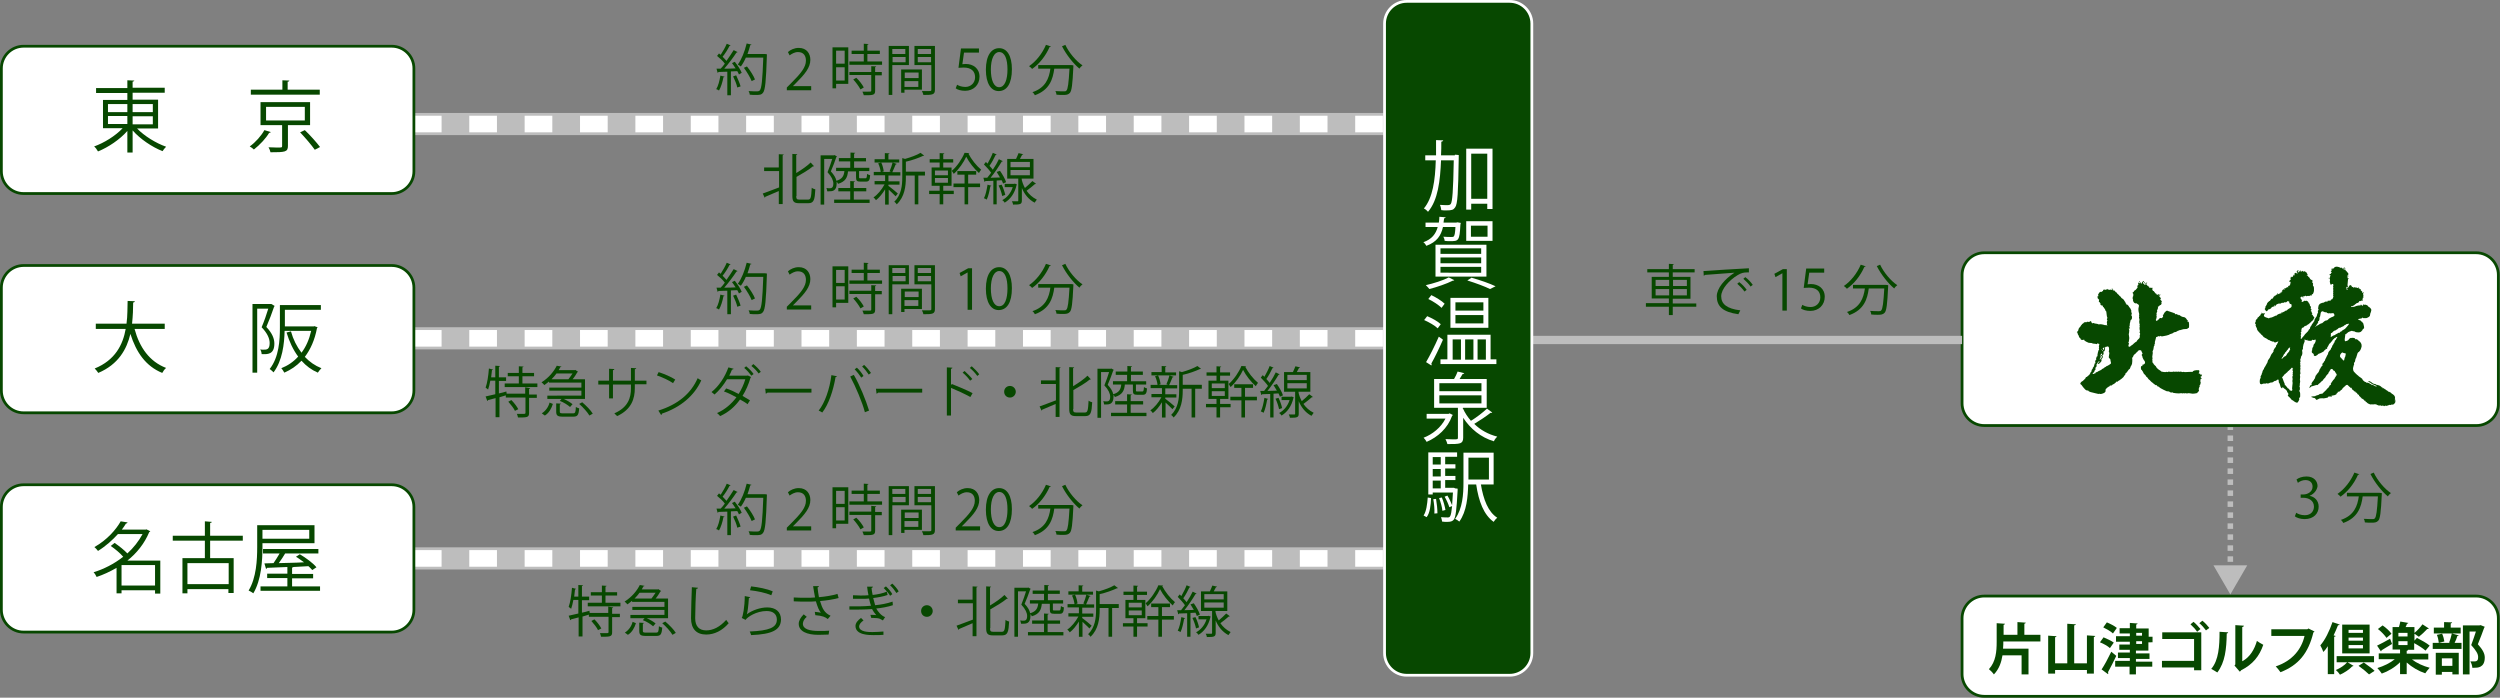 <?xml version="1.0" encoding="utf-8"?>
<!-- Generator: Adobe Illustrator 27.1.1, SVG Export Plug-In . SVG Version: 6.00 Build 0)  -->
<svg version="1.1" baseProfile="tiny" xmlns="http://www.w3.org/2000/svg" xmlns:xlink="http://www.w3.org/1999/xlink" x="0px"
	 y="0px" viewBox="0 0 903 252" overflow="visible" xml:space="preserve">
<rect x="0" y="0" width="903" height="252" fill="#808080" stroke="none"/>
<g id="レイヤー_1">
</g>
<g id="レイヤー_6">
</g>
<g id="レイヤー_5">
</g>
<g id="レイヤー_3">
</g>
<g id="レイヤー_2">
	<g>
		<path fill="#FFFFFF" stroke="#074800" stroke-miterlimit="10" d="M894.5,153.7H716.7c-4.4,0-8-3.6-8-8V99.3c0-4.4,3.6-8,8-8h177.7
			c4.4,0,8,3.6,8,8v46.5C902.5,150.1,898.9,153.7,894.5,153.7z"/>
		<path fill="#FFFFFF" stroke="#074800" stroke-miterlimit="10" d="M894.5,251.5H716.7c-4.4,0-8-3.6-8-8v-20.2c0-4.4,3.6-8,8-8
			h177.7c4.4,0,8,3.6,8,8v20.2C902.5,247.9,898.9,251.5,894.5,251.5z"/>
		<g>
			<line fill="none" stroke="#BDBDBD" stroke-width="8" x1="149.5" y1="44.8" x2="500.1" y2="44.8"/>
			<line fill="none" stroke="#FFFFFF" stroke-width="6" stroke-dasharray="10,10" x1="149.5" y1="44.8" x2="500.1" y2="44.8"/>
		</g>
		<g>
			<line fill="none" stroke="#BDBDBD" stroke-width="8" x1="149.5" y1="122.2" x2="500.1" y2="122.2"/>
			<line fill="none" stroke="#FFFFFF" stroke-width="6" stroke-dasharray="10,10" x1="149.5" y1="122.2" x2="500.1" y2="122.2"/>
		</g>
		<g>
			<line fill="none" stroke="#BDBDBD" stroke-width="8" x1="149.5" y1="201.7" x2="500.1" y2="201.7"/>
			<line fill="none" stroke="#FFFFFF" stroke-width="6" stroke-dasharray="10,10" x1="149.5" y1="201.7" x2="500.1" y2="201.7"/>
		</g>
		<line fill="none" stroke="#BDBDBD" stroke-width="3" stroke-miterlimit="10" x1="551.7" y1="122.8" x2="708.7" y2="122.8"/>
		<g>
			<line fill="none" stroke="#BDBDBD" stroke-width="2" stroke-miterlimit="10" x1="805.6" y1="154.3" x2="805.6" y2="155.3"/>
			
				<line fill="none" stroke="#BDBDBD" stroke-width="2" stroke-miterlimit="10" stroke-dasharray="1.984,1.984" x1="805.6" y1="157.3" x2="805.6" y2="203.9"/>
			<line fill="none" stroke="#BDBDBD" stroke-width="2" stroke-miterlimit="10" x1="805.6" y1="204.9" x2="805.6" y2="205.9"/>
			<g>
				<polygon fill="#BDBDBD" points="799.5,204.2 805.6,214.7 811.7,204.2 				"/>
			</g>
		</g>
		<path fill="#FFFFFF" stroke="#074800" stroke-miterlimit="10" d="M141.5,69.9H8.5c-4.4,0-8-3.6-8-8V24.7c0-4.4,3.6-8,8-8h133
			c4.4,0,8,3.6,8,8v37.2C149.5,66.3,145.9,69.9,141.5,69.9z"/>
		<path fill="#FFFFFF" stroke="#074800" stroke-miterlimit="10" d="M141.5,149.1H8.5c-4.4,0-8-3.6-8-8v-37.2c0-4.4,3.6-8,8-8h133
			c4.4,0,8,3.6,8,8v37.2C149.5,145.5,145.9,149.1,141.5,149.1z"/>
		<path fill="#074800" stroke="#FFFFFF" stroke-miterlimit="10" d="M500.1,235.9V8.5c0-4.4,3.6-8,8-8h37.2c4.4,0,8,3.6,8,8v227.4
			c0,4.4-3.6,8-8,8h-37.2C503.7,243.9,500.1,240.3,500.1,235.9z"/>
		<path fill="#FFFFFF" stroke="#074800" stroke-miterlimit="10" d="M141.5,228.3H8.5c-4.4,0-8-3.6-8-8v-37.2c0-4.4,3.6-8,8-8h133
			c4.4,0,8,3.6,8,8v37.2C149.5,224.7,145.9,228.3,141.5,228.3z"/>
		<g>
			<path fill="#074800" d="M750.3,119.8c0.1-0.1,0.2-0.2,0.3-0.3c0.1-0.2,0.1-0.4,0.2-0.7c0.1-0.1,0.1-0.3,0.2-0.4
				c0.1-0.1,0.3-0.2,0.4-0.4c0.1-0.2,0.2-0.4,0.3-0.5c0.1-0.1,0.2-0.2,0.3-0.3c0-0.1,0-0.1,0.1-0.2c0.1-0.1,0.2-0.1,0.3-0.1
				c0.1-0.1,0.1-0.2,0.1-0.2c0.2-0.1,0.3-0.3,0.5-0.3c0.1-0.1,0.3,0,0.5,0c0,0,0.1,0.1,0.1,0c0,0,0.1-0.1,0.1-0.1
				c0.1,0,0.2-0.1,0.3-0.1c0.2,0,0.3,0.1,0.5,0.1c0.2,0,0.4-0.2,0.6-0.3c0.1,0,0.2-0.1,0.2,0c0.1,0.1,0,0.3,0,0.4
				c0.1,0.1,0.3,0.1,0.3,0.1c0.1,0.1,0,0.3,0.1,0.3c0.1,0,0.4-0.2,0.6-0.1c0.2,0,0.3,0.2,0.4,0.2c0.1,0,0.2-0.1,0.3,0
				c0.3,0,0.6,0.1,0.9,0.2c0.1,0,0.1,0.1,0.2,0.1c0.1,0,0.3-0.1,0.4-0.1c0.5,0,0.9,0.1,1.3,0.2c0.1,0,0.3,0.1,0.4,0.1
				c0.1,0,0.1,0.1,0.1,0.1c0.1,0,0.2-0.1,0.3-0.1c0.2,0,0.3,0.1,0.5,0.2c0,0,0.1,0,0.1,0c0-0.1-0.2-0.3-0.2-0.5
				c0-0.2,0.1-0.3,0.1-0.4c0-0.1-0.2-0.2-0.1-0.4c0-0.2,0.2-0.4,0.2-0.6c0-0.1-0.2-0.2-0.2-0.4c0-0.2,0.2-0.3,0.2-0.4
				c0-0.3-0.2-0.5-0.2-0.7c-0.1-0.5-0.1-1.1-0.2-1.6c0-0.2-0.2-0.2-0.3-0.4c-0.1-0.2-0.1-0.4-0.2-0.6c-0.1-0.1-0.2-0.2-0.3-0.3
				c-0.1-0.1-0.1-0.2-0.1-0.3c-0.1-0.1-0.3-0.1-0.3-0.2c-0.1-0.1,0-0.3-0.1-0.4c-0.1-0.1-0.4-0.1-0.5-0.1c-0.1-0.1-0.3-0.2-0.3-0.3
				c-0.1-0.1,0-0.3,0-0.5c0-0.1-0.2,0-0.2,0c-0.1-0.1,0-0.3-0.1-0.4c-0.1-0.1-0.3,0-0.3-0.1c0-0.1,0.1-0.6,0.1-0.8
				c0-0.1-0.1,0-0.2-0.1c-0.1-0.1-0.1-0.2-0.2-0.3c-0.1-0.1-0.2-0.1-0.2-0.2c0-0.1,0.1-0.2,0.1-0.2c0-0.1-0.1-0.2-0.1-0.3
				c0,0,0-0.1,0-0.1c0.1,0,0.3,0,0.3,0c0-0.1,0-0.4,0-0.6c0-0.1-0.1-0.1-0.1-0.2c0,0-0.1,0,0,0c0.1,0,0.2,0,0.2,0
				c0.1-0.1,0-0.2,0.1-0.3c0.1-0.1,0.2-0.3,0.4-0.4c0.1-0.1,0.2-0.1,0.3-0.1c0.1,0,0.2,0.1,0.3,0c0.1,0,0.1-0.1,0.2-0.2
				c0.1,0,0.2,0,0.3-0.1c0.1-0.1,0-0.3,0.1-0.4c0.1-0.1,0.3-0.1,0.5-0.1c0.1,0,0.2,0.1,0.3,0.1c0.1,0,0.1-0.1,0.2-0.1
				c0.1-0.1,0.3,0,0.5-0.1c0.1,0,0.1-0.2,0.1-0.2c0.1,0,0,0.2,0.1,0.2c0.1,0.1,0.3,0.2,0.5,0.2c0.2,0,0.3-0.1,0.5-0.1
				c0.1,0,0.2,0,0.2,0c0.1,0.1,0.2,0.2,0.3,0.2c0,0,0.1,0,0.1,0c0-0.1,0-0.3-0.1-0.4c0,0-0.1,0-0.1,0c0-0.1,0-0.1,0-0.2
				c0,0,0.1-0.1,0.1,0c0.1,0.1,0.3,0.3,0.4,0.5c0,0.1-0.1,0.2,0,0.2c0.1,0.1,0.3,0,0.4,0c0.2,0.2,0.4,0.5,0.6,0.7
				c0.1,0.1,0.2,0,0.3,0.1c0.1,0.1,0.1,0.2,0.1,0.3c0.2,0.2,0.5,0.4,0.7,0.6c0.1,0.1,0,0.1,0.1,0.2c0.1,0.1,0.3,0.2,0.5,0.4
				c0.1,0.1,0.1,0.1,0.1,0.2c0.1,0.2,0.3,0.3,0.4,0.4c0.1,0,0.1,0.1,0.2,0.1c0.2,0.2,0.4,0.3,0.5,0.5c0.1,0.1,0.1,0.3,0.2,0.4
				c0.1,0.1,0.1,0.1,0.2,0.2c0.1,0.2,0.2,0.5,0.3,0.7c0,0,0.1,0,0.1,0c0.1,0.1,0.1,0.2,0.1,0.3c0,0.1,0.1,0.1,0.1,0.1
				c0.1,0,0.3,0,0.4,0c0.1,0.1,0,0.2,0,0.2c0,0,0,0.1,0,0.1c0.1,0.1,0.3,0,0.4,0.1c0.1,0.1-0.1,0.1-0.1,0.2c0,0.1,0.1,0.2,0.2,0.3
				c0.1,0.1,0.2,0,0.2,0.1c0.2,0.3,0.4,0.7,0.5,1c0.1,0.2,0,0.4,0,0.5c0,0.2,0.2,0.4,0.2,0.7c0,0.1,0,0.1,0,0.2
				c-0.1,0.1-0.2,0.2-0.2,0.3c0,0.2,0.2,0.2,0.3,0.4c0,0.1-0.1,0.2-0.1,0.2c0,0.1,0.1,0.2,0.1,0.3c0,0.3-0.1,0.6-0.3,0.8
				c0,0.1-0.2,0-0.2,0.1c-0.1,0.3-0.2,0.9-0.3,1.3c0,0.1-0.1,0.1-0.1,0.1c0,0.2,0.2,0.3,0.1,0.4c0,0.2-0.2,0.3-0.2,0.5
				c0,0.1,0.1,0.1,0.1,0.2c0,0.2,0.1,0.5,0,0.6c0,0.1-0.3-0.1-0.3,0c0,0.1,0.2,0.4,0.2,0.6c0,0.4-0.1,0.8-0.1,1.1
				c0,0.1-0.1,0.1-0.1,0.2c0,0.4,0.2,1,0.2,1.5c0,0.5-0.2,1.2-0.2,1.5c0,0.1-0.1,0.1-0.1,0.1c0,0-0.1,0-0.1,0c0,0.1,0.1,0.1,0.1,0.2
				c0,0,0.1,0,0.1,0c0,0.1,0.1,0.2,0.1,0.2c0,0.1,0,0.1,0,0.2c-0.1,0.1-0.2,0.2-0.2,0.3c0,0.2,0,0.5,0.1,0.6c0.1,0.1,0.3,0,0.5,0
				c0.1,0,0.1-0.2,0.1-0.2c0.1-0.1,0.2-0.1,0.3-0.1c0.1-0.1,0.1-0.2,0.1-0.2c0.1-0.1,0.3-0.1,0.4-0.2c0.3-0.3,0.6-0.6,1-0.9
				c0.1-0.1,0.3-0.1,0.4-0.2c0.1-0.1,0.2-0.4,0.3-0.5c0.2-0.3,0.5-0.4,0.7-0.7c0.1-0.2,0.2-0.3,0.2-0.5c0-0.1,0-0.2,0-0.3
				c0-0.1-0.1-0.2,0-0.3c0-0.2,0.2-0.4,0.1-0.6c0-0.2-0.2-0.3-0.2-0.5c0-0.2,0.2-0.3,0.2-0.4c0-0.1-0.1-0.2-0.1-0.2
				c-0.1-0.4-0.1-0.8-0.1-1.1c0-0.1,0.1-0.2,0.1-0.3c0-0.1-0.1-0.3-0.1-0.4c0-0.2,0.1-0.3,0.1-0.5c0,0,0,0,0,0
				c0-0.1-0.1-0.1-0.1-0.1c-0.1-0.4-0.1-0.7-0.1-1.1c0-0.1,0.1-0.2,0.1-0.3c0-0.3-0.2-0.7-0.2-1c0-0.1,0.1-0.2,0.1-0.4
				c0-0.1-0.1-0.3-0.1-0.4c0-0.1,0.1-0.1,0.1-0.2c0-0.3-0.1-0.6-0.2-0.9c-0.1-0.4-0.1-0.8-0.1-1.2c0-0.4,0.2-0.7,0.2-1.1
				c0-0.1-0.1-0.3-0.1-0.3c-0.3-0.2-0.5-0.4-0.9-0.6c-0.1,0-0.2,0.1-0.3,0.1c-0.2-0.1-0.4-0.2-0.5-0.3c-0.1-0.1-0.1-0.3-0.2-0.4
				c0-0.1-0.2-0.1-0.2-0.2c0-0.1,0.1-0.2,0.1-0.3c0-0.2-0.2-0.5-0.2-0.7c0-0.2,0.1-0.4,0.1-0.6c0-0.1,0.2-0.1,0.2-0.2
				c0-0.1-0.1-0.2-0.1-0.3c0-0.1,0.1-0.3,0.1-0.4c0,0,0,0,0,0c-0.1-0.1-0.2-0.2-0.3-0.4c0-0.1,0-0.2,0.1-0.2
				c0.1-0.1,0.2-0.1,0.3-0.2c0.1-0.1,0.1-0.2,0.1-0.3c0.2-0.2,0.4-0.2,0.6-0.4c0.3-0.3,0.6-0.7,0.7-0.9c0.1-0.1-0.1-0.2-0.1-0.4
				c0-0.1,0-0.2,0-0.2c0.1-0.1,0.2-0.1,0.2-0.1c0.1-0.1,0.2-0.2,0.2-0.4c0-0.1-0.1-0.2-0.1-0.4c0-0.1-0.1-0.2,0-0.2c0,0,0.1,0,0.2,0
				c0,0,0,0.1,0.1,0.1c0.1,0.1,0.3,0.1,0.4,0.1c0.1,0,0.1-0.2,0-0.3c-0.1-0.1-0.2,0-0.3-0.1c-0.1,0-0.1-0.1-0.1-0.1c0,0,0-0.1,0-0.1
				c0.1,0,0.1-0.1,0.2-0.1c0.1,0,0.1,0,0.1,0.1c0.1,0.1,0,0.3,0.1,0.3c0.1,0.1,0.2,0,0.3,0c0.1,0,0.1,0.1,0.1,0.1
				c0,0.1-0.1,0.1-0.1,0.2c0,0,0,0.1,0,0.1c0.1,0,0.3,0,0.4-0.1c0.1-0.1,0-0.3,0-0.4c0-0.1,0.2-0.1,0.2-0.1c0.1-0.1,0.2-0.2,0.3-0.3
				c0,0,0.1,0,0.1,0c0.1,0.1,0,0.2,0.1,0.3c0.1,0.1,0.2,0.1,0.3,0.2c0.1,0.1,0.1,0.2,0.1,0.2c0,0.1-0.1,0.1-0.2,0.2c0,0,0,0.1,0,0.1
				c0-0.1,0-0.4-0.1-0.5c-0.1-0.1-0.3-0.2-0.4-0.1c-0.1,0.1-0.1,0.3,0,0.5c0,0.1,0.2,0,0.3,0.1c0.1,0.1,0.1,0.2,0.1,0.3
				c0.2,0.1,0.4,0.1,0.5,0.1c0.1,0-0.1-0.2-0.1-0.3c0-0.1,0.1-0.2,0.1-0.3c0.1-0.1,0.2-0.2,0.4-0.2c0.1,0,0.1,0,0.1,0
				c0,0,0.1,0.1,0.1,0.1c-0.1,0.1-0.2,0.1-0.3,0.2c0,0-0.1,0-0.1,0c0,0.1,0,0.3,0.1,0.4c0,0.1,0.1,0,0.2,0.1c0.1,0.1,0,0.2,0.1,0.3
				c0.1,0.1,0.2,0,0.3,0c0.1,0.1,0.1,0.3,0.1,0.3c0.1,0.1,0.3,0,0.3,0.1c0.1,0.1-0.1,0.2,0,0.3c0.1,0.1,0.3,0,0.5,0
				c0.1,0,0.1,0.1,0.2,0.1c0.1,0,0.2-0.1,0.3-0.1c0,0,0.1,0,0.1,0c0,0.1,0.1,0.1,0.1,0.2c0,0.2-0.1,0.3-0.2,0.4c0,0-0.1,0-0.1,0
				c0.1,0,0.2,0,0.3,0.1c0.1,0.1,0,0.3,0.1,0.4c0.1,0.1,0.2,0.1,0.3,0.1c0.3,0.3,0.4,0.6,0.7,0.9c0.1,0.1,0.2,0,0.3,0.1
				c0.1,0.1,0,0.3,0.1,0.3c0.2,0.1,0.5,0,0.6,0c0.1,0,0-0.2,0-0.2c0.1,0,0.1,0,0.2,0c0,0,0.1,0.1,0.1,0.1c0,0.1-0.2,0.2-0.2,0.3
				c0,0,0,0.1,0,0.1c0,0,0.1,0.1,0.1,0c0.1-0.1,0.2-0.3,0.4-0.4c0,0,0.1,0,0.1,0c0,0.1,0,0.3-0.1,0.4c-0.1,0.1-0.3,0-0.3,0.1
				c0,0.1,0.1,0.3,0.2,0.5c0,0,0.1,0,0.1,0c0.1,0.1,0.1,0.2,0.1,0.2c0.1,0.1,0.2,0.1,0.2,0.1c0,0,0.1,0.1,0,0.1
				c0,0.2-0.2,0.3-0.2,0.5c0.1,0.2,0.5,0.5,0.6,0.6c0,0.1-0.1,0.1-0.1,0.1c-0.1,0.2-0.1,0.4-0.1,0.6c0,0.1,0.2,0,0.1,0.1
				c0,0.1-0.2,0.4-0.3,0.5c-0.1,0.1-0.2,0.1-0.3,0.1c-0.2,0.2-0.4,0.4-0.7,0.6c0,0-0.1,0-0.1,0c0,0.1,0.1,0.3,0.1,0.4
				c-0.1,0.3-0.2,0.5-0.3,0.8c0,0.1-0.1,0.1-0.1,0.2c0,0.1,0.1,0.2,0.1,0.3c0,0.2-0.2,0.4-0.3,0.6c0,0.1,0.1,0.2,0.1,0.4
				c0,0.2-0.1,0.3-0.1,0.5c0,0.1,0.1,0.2,0.1,0.3c0,0.3-0.1,0.6-0.2,1c0,0.1-0.1,0.1-0.1,0.1c0,0.1,0,0.3,0.1,0.4
				c0.1,0.1,0.3,0.1,0.4,0.1c0.1,0,0-0.2,0.1-0.3c0.1-0.1,0.2-0.1,0.3-0.1c0.2-0.2,0.3-0.5,0.6-0.6c0.2-0.1,0.4,0,0.6,0
				c0,0,0.1,0.1,0.1,0c0.1-0.1,0.2-0.3,0.3-0.4c0,0,0.1,0,0.1,0c0-0.1,0-0.4,0-0.6c0,0,0,0,0,0c0,0-0.2,0-0.1-0.1
				c0-0.1,0.1,0,0.2-0.1c0.1-0.1,0.1-0.3,0.2-0.4c0.1-0.2,0.2-0.3,0.3-0.5c0.1-0.1,0.2-0.1,0.3-0.2c0-0.1,0-0.2,0.1-0.2
				c0.2-0.1,0.3-0.2,0.5-0.2c0.1,0,0.2,0.1,0.2,0.1c0.7,0.2,1.5,0.5,2.1,0.7c0,0,0.1,0.1,0.1,0.1c0.1,0,0.3,0,0.4,0.1
				c0.1,0.1,0,0.3,0.1,0.3c0.1,0.1,0.2-0.1,0.3-0.1c0.2,0,0.3,0.2,0.4,0.2c0.1,0.1,0.3,0,0.4,0.1c0.1,0.1,0.2,0.2,0.3,0.2
				c0.1,0,0.1-0.2,0.2-0.1c0.1,0,0.2,0.2,0.3,0.3c0.2,0.1,0.4,0.2,0.6,0.3c0.3,0.1,0.6,0.1,0.9,0.2c0.2,0.1,0.4,0.3,0.5,0.4
				c0.1,0.1,0.2,0.3,0.3,0.4c0,0,0,0.1,0,0.1c0,0,0,0.1,0,0.1c0.1,0,0.2-0.1,0.3,0c0,0.1-0.1,0.5,0,0.6c0,0.1,0.2,0,0.3,0
				c0.1,0.1,0.1,0.1,0.1,0.2c0.1,0.4,0.1,0.8,0.1,1.2c0,0.3,0,0.5-0.1,0.8c-0.1,0.1-0.2,0.1-0.3,0.1c-0.1,0.1-0.2,0.3-0.4,0.3
				c-0.4,0.1-0.9,0-1.3,0.1c-0.4,0.1-0.7,0.2-1,0.3c-0.1,0-0.2,0-0.3,0c-0.1,0-0.1,0.1-0.1,0.1c-0.2,0.1-0.4,0.1-0.6,0.2
				c-0.2,0.1-0.4,0.3-0.7,0.4c-0.2,0.1-0.4,0-0.6,0.1c-0.2,0.1-0.4,0.3-0.6,0.4c-0.4,0.2-0.8,0.2-1.1,0.4c0,0-0.1,0.1-0.1,0.1
				c-0.3,0.1-0.6,0.2-1,0.3c-0.5,0.1-1.1,0.2-1.6,0.3c0,0-0.1,0.1-0.1,0c-0.1,0-0.2-0.2-0.4-0.2c0,0-0.1,0.1-0.1,0.1
				c-0.1,0-0.2,0.1-0.3,0.1c-0.1,0-0.3-0.1-0.4-0.1c-0.1,0-0.2,0.1-0.3,0.2c-0.1,0.1-0.3,0.1-0.4,0.1c-0.1,0-0.1,0.1-0.1,0.1
				c-0.2,0.5-0.2,1-0.4,1.5c0,0.1-0.1,0.2-0.1,0.3c0,0.1,0.1,0.2,0.1,0.3c0,0.2-0.2,0.3-0.2,0.4c0,0.2,0,0.3,0,0.5
				c0,0.1-0.2,0.1-0.2,0.2c-0.1,0.4-0.1,0.8-0.2,1.2c-0.1,0.3-0.3,0.6-0.3,0.9c0,0.1,0.1,0.2,0.1,0.3c0,0.5-0.2,1-0.2,1.5
				c0,0.2,0.1,0.3,0.1,0.5c0,0.2-0.1,0.3-0.1,0.5c0,0.2,0.1,0.3,0.1,0.5c0,0.1-0.1,0.3-0.1,0.4c0.1,0.1,0.2,0.2,0.3,0.3
				c0.1,0.1,0.1,0.3,0.2,0.4c0.2,0.3,0.5,0.5,0.8,0.8c0.1,0.1,0.1,0.3,0.2,0.4c0.2,0.3,0.5,0.5,0.7,0.7c0.3,0.2,0.6,0.4,0.9,0.6
				c0.1,0.1,0.1,0.2,0.2,0.2c0.5,0.1,0.9,0.2,1.4,0.2c0.1,0,0.3-0.1,0.4-0.1c0.1,0,0.2,0,0.2,0c0.1,0,0.1,0.1,0.2,0.1
				c0.2,0,0.3-0.2,0.5-0.2c0.1,0,0.2,0.1,0.4,0.1c0.3,0,0.5,0,0.8,0c0,0,0.1,0.1,0.1,0c0.1,0,0.3-0.1,0.4-0.1c0.2,0,0.3,0.1,0.5,0.1
				c0.1,0,0.3-0.1,0.4-0.1c0.1,0,0.3,0.1,0.4,0.1s0.3-0.1,0.4-0.1c0.2,0,0.3,0.1,0.5,0.1c0.1,0,0.3-0.1,0.4-0.1
				c0.2,0,0.4,0.2,0.6,0.2c0.1,0,0.2-0.1,0.4-0.1c0.2,0,0.3,0.1,0.5,0.1c0.7,0,1.5-0.1,2.2-0.1c0.2,0,0.4,0,0.6,0
				c0.1,0,0-0.2,0.1-0.2c0.2-0.1,0.4-0.3,0.7-0.3c0.3-0.1,0.6-0.1,1-0.1c0.1,0,0.3,0,0.4,0c0.1,0.1,0.2,0.1,0.2,0.2
				c0,0.1,0,0.3,0,0.5c0,0.1-0.2,0.2-0.2,0.4c0,0,0,0.1,0,0.1c0.1,0.1,0.3,0,0.5,0.1c0.1,0.1,0,0.2,0.1,0.3c0.1,0.1,0.3,0,0.5,0
				c0.1,0,0.1,0.1,0.1,0.1c-0.1,0.2-0.2,0.4-0.3,0.6c-0.1,0.1-0.4,0-0.3,0.1c0,0.1,0.3,0.4,0.5,0.6c0,0,0,0.1,0,0.1
				c-0.1,0-0.2,0-0.3,0c-0.1,0-0.1,0.1-0.1,0.1c-0.1,0.2-0.1,0.4-0.1,0.7c0,0.1,0,0.2,0,0.3c0,0.1,0.2,0.2,0.1,0.3
				c0,0.3-0.1,0.5-0.2,0.8c-0.1,0.1-0.3,0.2-0.3,0.2c0,0.1,0.1,0.1,0.2,0.1c0,0,0.1,0.1,0.1,0.1c-0.1,0.2-0.3,0.2-0.3,0.4
				c-0.1,0.1,0,0.3-0.1,0.5c0,0.1-0.2,0.1-0.2,0.2c0,0.1,0.2,0.2,0.2,0.3c0,0.2,0,0.3-0.1,0.5c-0.1,0.2-0.4,0.3-0.5,0.5
				c0,0,0,0.1,0,0.1c-0.1,0.1-0.1,0.1-0.2,0.1c-0.5,0.1-1,0.2-1.5,0.2c-0.5,0-0.9-0.2-1.4-0.2c-0.2,0-0.4,0.1-0.7,0.1
				c-0.2,0-0.4-0.1-0.6-0.1c-0.1,0-0.2,0.1-0.3,0.1c-0.1,0-0.2-0.1-0.3-0.1c-0.1,0-0.2,0.1-0.4,0.1c-0.1,0-0.3-0.1-0.4-0.1
				c-0.3,0-0.6,0.1-0.9,0.1c-0.7,0-1.3-0.1-2-0.2c-0.1,0-0.2-0.2-0.4-0.2c-0.1,0-0.2,0.1-0.2,0.1c-0.1,0-0.2-0.1-0.3-0.1
				c-0.1,0-0.1,0.1-0.2,0c-0.2-0.1-0.3-0.3-0.5-0.3c-0.2-0.1-0.5,0-0.8-0.1c-0.7-0.3-1.5-0.7-2.2-1.1c-0.3-0.2-0.5-0.4-0.8-0.6
				c-0.1-0.1-0.3,0-0.4-0.1c-0.1-0.1,0-0.3-0.1-0.3c-0.1-0.1-0.3-0.1-0.5-0.1c-0.3-0.2-0.5-0.4-0.8-0.6c-0.1-0.1-0.2-0.2-0.3-0.3
				c-0.1,0-0.1,0-0.2-0.1c-0.3-0.2-0.5-0.5-0.8-0.8c-0.1-0.1-0.3-0.2-0.4-0.3c-0.2-0.2-0.3-0.5-0.5-0.7c-0.1-0.1-0.3-0.2-0.4-0.3
				c-0.1-0.1-0.1-0.3-0.2-0.4c-0.2-0.2-0.4-0.4-0.6-0.6c-0.2-0.2-0.2-0.5-0.4-0.8c0-0.1-0.1-0.1-0.2-0.2c-0.1-0.1,0-0.2-0.1-0.3
				c-0.1-0.1-0.2-0.1-0.2-0.1c-0.1-0.1-0.1-0.1-0.1-0.2c-0.1-0.2-0.1-0.5-0.1-0.7c0-0.1,0.1-0.2,0.1-0.3c0,0-0.1-0.1,0-0.1
				c0-0.1,0-0.1,0.1-0.1c0.1,0,0.3,0.1,0.3,0c0.1-0.1,0-0.4,0.1-0.5c0-0.1,0.1,0.1,0.2,0c0.1,0,0.3-0.1,0.4-0.2
				c0.1-0.1,0.2-0.1,0.2-0.2c0.1-0.1,0.1-0.3,0.1-0.4c0-0.2-0.1-0.4-0.2-0.6c-0.1-0.1-0.2-0.1-0.2-0.2c-0.2-0.3-0.4-0.7-0.5-1
				c-0.1-0.1,0-0.3-0.1-0.5c-0.1-0.1-0.2-0.2-0.2-0.4c0-0.2,0.3-0.4,0.3-0.6c0-0.1-0.2-0.2-0.2-0.3c-0.1-0.2-0.2-0.5-0.3-0.7
				c-0.1-0.1-0.2-0.1-0.4-0.1c-0.1,0-0.3,0-0.4,0c-0.1,0.1-0.3,0.2-0.4,0.3c-0.1,0.1-0.1,0.2-0.1,0.2c-0.2,0.2-0.4,0.3-0.6,0.5
				c-0.1,0.1,0,0.1-0.1,0.2c-0.2,0.2-0.5,0.3-0.7,0.6c-0.1,0.2-0.2,0.5-0.3,0.7c-0.1,0.1-0.3,0.2-0.3,0.3c0,0.1,0.1,0.2,0.1,0.3
				c0,0.6,0,1.2-0.1,1.8c-0.1,0.4-0.3,0.7-0.5,1c-0.1,0.2-0.1,0.5-0.3,0.8c-0.1,0.1-0.3,0.2-0.4,0.3c-0.3,0.4-0.5,0.8-0.9,1.2
				c0,0.1-0.1,0-0.2,0.1c-0.1,0.1-0.1,0.2-0.1,0.2c0,0.1,0,0.3-0.1,0.4c-0.1,0.2-0.3,0.2-0.4,0.4c-0.1,0.1-0.1,0.2-0.1,0.3
				c-0.5,0.5-1,0.9-1.6,1.3c-0.1,0.1-0.3,0.1-0.4,0.2c-0.1,0.1-0.2,0.3-0.4,0.3c-0.1,0-0.1-0.1-0.2-0.1c0,0-0.1,0-0.1,0.1
				c-0.1,0.1-0.1,0.2-0.1,0.3c0,0-0.1,0-0.1,0c-0.1,0-0.1-0.1-0.1,0c-0.2,0.1-0.2,0.3-0.4,0.4c-0.2,0.1-0.4,0.2-0.6,0.3
				c-0.1,0-0.1,0.1-0.2,0.2c-0.2,0.1-0.3,0.2-0.5,0.2c-0.1,0-0.1-0.1-0.2-0.1c0,0-0.1,0-0.1,0c0,0.1,0,0.2-0.1,0.3
				c-0.1,0.1-0.3,0.1-0.4,0.2c-0.1,0-0.1,0.1-0.2,0.2c-0.1,0.1-0.2,0-0.3,0.1c-0.1,0.1-0.1,0.2-0.2,0.3c-0.1,0.1-0.2,0.1-0.2,0.1
				c-0.1,0.2-0.2,0.4-0.2,0.6c0,0.1,0.1,0.2,0.1,0.2c-0.1,0.2-0.2,0.4-0.4,0.6c-0.3,0.2-0.6,0.3-0.9,0.4c-0.2,0.1-0.5,0.1-0.7,0.1
				c-0.1,0-0.3-0.1-0.4-0.1c-0.1,0-0.1,0.1-0.2,0.1c-0.3-0.1-1.9-0.4-2.9-0.7c-0.3-0.1-0.5-0.2-0.8-0.4c-0.1-0.1,0-0.3-0.1-0.3
				c-0.1,0-0.1,0.2-0.2,0.2c-0.2,0-0.5-0.2-0.8-0.4c-0.3-0.3-0.5-0.6-0.8-0.9c-0.2-0.2-0.3-0.5-0.5-0.7c-0.1-0.2-0.5-0.3-0.5-0.5
				c0-0.2,0.2-0.5,0.4-0.7c0.1-0.1,0.3-0.2,0.5-0.3c0.4-0.3,0.7-0.7,1-1c0.1-0.1,0-0.2,0.1-0.3c0-0.1,0.1-0.1,0.1-0.1
				c0.1,0,0.2,0,0.3-0.1c0.4-0.3,0.7-0.6,1-0.9c0.1-0.1,0.1-0.2,0.1-0.3c0,0,0.1,0,0.1,0c0.1-0.2,0.1-0.4,0.2-0.5
				c0.1-0.1,0.2-0.1,0.2-0.2c0.1-0.1,0.1-0.2,0.1-0.3c0-0.1-0.1-0.1,0-0.1c0-0.1,0-0.2,0.1-0.3c0.1-0.1,0.2-0.2,0.3-0.4
				c0.1-0.1,0-0.3,0.1-0.4c0.1-0.1,0.2-0.1,0.2-0.1c0.2-0.4,0.3-1,0.4-1.3c0-0.1,0.1-0.1,0.2-0.1c0,0,0.1,0,0.1,0
				c0-0.1-0.1-0.3-0.1-0.5c0-0.1,0-0.2,0-0.3c0.1-0.1,0.1-0.3,0.2-0.4c0.1-0.1,0.2-0.1,0.2-0.2c0-0.1-0.1-0.2-0.1-0.2
				c0.1-0.3,0.1-0.6,0.3-0.9c0.1-0.1,0.3,0,0.3-0.1c0-0.1-0.2-0.2-0.1-0.4c0.1-0.6,0.2-1.2,0.4-1.7c0-0.1,0.2-0.1,0.2-0.2
				c0-0.1-0.1-0.3-0.1-0.4c0-0.2,0.1-0.3,0.1-0.5c0-0.1-0.1-0.2-0.1-0.3c0-0.2,0.1-0.4,0.2-0.6c0,0,0-0.1,0-0.1
				c-0.2-0.1-0.4-0.4-0.6-0.4c-0.2,0-0.2,0.3-0.4,0.3c-0.1,0-0.2-0.1-0.3-0.1c-0.3-0.1-0.6,0-1-0.1c-0.2,0-0.3-0.2-0.5-0.2
				c-0.4-0.1-0.8,0-1.1-0.1c-0.5-0.2-1.3-0.6-1.5-0.8c-0.1-0.1,0-0.3-0.1-0.3c-0.1-0.1-0.3,0.1-0.5,0.1c-0.2,0-0.4-0.1-0.6-0.1
				c-0.1,0-0.1-0.1-0.1-0.1c-0.1-0.1,0-0.2-0.1-0.3c-0.1-0.2-0.4-0.3-0.5-0.5c-0.1-0.2-0.1-0.4-0.2-0.6c0-0.1-0.1-0.2-0.2-0.3
				c-0.1-0.2-0.2-0.5-0.2-0.8C750,120.2,750.2,120,750.3,119.8z M756.1,135.1c0.2,0,0.3-0.2,0.4-0.2c0.1,0,0.3,0,0.4-0.1
				c0.1-0.1,0-0.3,0.1-0.3c0.1-0.1,0.3,0,0.5-0.1c0.1,0,0.1-0.1,0.2-0.2c0.5-0.3,1-0.4,1.4-0.7c0.1,0,0.1-0.2,0.1-0.2
				c0.2-0.1,0.4-0.1,0.5-0.2c0.2-0.1,0.3-0.3,0.5-0.4c0.1-0.1,0.3-0.1,0.4-0.2c0.1-0.1,0.2-0.2,0.4-0.3c0.1-0.1,0.3-0.1,0.4-0.1
				c0.1-0.1,0.1-0.2,0.2-0.2c0.1-0.1,0.2,0,0.3-0.1c0.1-0.1,0.1-0.2,0.1-0.2c0.1-0.1,0.3-0.1,0.3-0.1c0.1-0.1,0.2-0.3,0.2-0.4
				c0-0.3-0.2-0.6-0.2-0.9c0-0.1,0.1-0.1,0-0.1c0-0.1,0-0.3-0.1-0.4c-0.1-0.2-0.3-0.2-0.4-0.4c-0.1-0.1-0.1-0.2-0.1-0.4
				c0-0.5,0.2-0.9,0.2-1.4c0-0.2-0.2-0.3-0.2-0.5c0-0.2,0.1-0.4,0.1-0.7c0-0.3,0-0.6-0.1-0.9c-0.1-0.2-0.3-0.2-0.4-0.3
				c-0.1,0-0.1,0.1-0.2,0.1c-0.2,0.1-0.4,0-0.6,0.1c-0.1,0-0.1,0.1-0.1,0.1c-0.1,0.4-0.1,1-0.2,1.3c-0.1,0.2-0.3,0.2-0.4,0.3
				c-0.1,0.1-0.1,0.1-0.1,0.2c0,0,0,0.1,0,0.1c0.1,0,0.1,0.1,0.2,0.1c0,0,0.1,0.1,0,0.1c0,0.1-0.1,0.1-0.1,0.1c0,0.2,0,0.3-0.1,0.5
				c-0.1,0.1-0.3,0.2-0.4,0.3c0,0.1,0.2,0.1,0.2,0.2c0,0.1,0,0.3,0,0.4c0,0.1,0,0.2-0.1,0.3c-0.1,0.1-0.2,0.2-0.3,0.4
				c0,0.1-0.1,0.2-0.1,0.2c0,0.1,0,0.2,0,0.2c0,0.1,0.2,0.1,0.1,0.2c-0.1,0.2-0.2,0.4-0.4,0.6c0,0.1-0.1,0-0.2,0.1
				c-0.1,0.1-0.2,0.3-0.3,0.4c-0.1,0.1-0.2,0.1-0.3,0c-0.1-0.1-0.1-0.2-0.2-0.3c0,0,0-0.1,0-0.1c0.1-0.1,0.3,0,0.4,0
				c0.1-0.1,0.2-0.3,0.2-0.5c0,0,0-0.2,0-0.1c-0.1,0-0.3,0.2-0.4,0.3c-0.1,0.1-0.2,0.2-0.3,0.3c-0.1,0.1-0.1,0.3-0.1,0.5
				c0,0.1-0.1,0.1-0.1,0.1c0,0-0.1-0.1-0.1,0c-0.1,0-0.1,0-0.1,0.1c0,0.1,0.1,0.1,0.1,0.2c0,0.2,0,0.4-0.1,0.6
				c-0.1,0.2-0.4,0.3-0.4,0.5c0,0.1,0.2,0.2,0.2,0.3c0,0.1-0.3,0.3-0.4,0.5c-0.1,0.2-0.1,0.5-0.3,0.7c-0.1,0.1-0.2,0.1-0.3,0.2
				c-0.1,0.1-0.1,0.1-0.1,0.2c0,0.1,0,0.2,0.1,0.2C756,135,756.1,135.1,756.1,135.1z M758.9,129.5c0.1-0.2,0.3-0.4,0.3-0.6
				c0-0.1-0.1-0.2-0.1-0.3c0,0-0.1-0.1-0.1-0.1c0,0-0.1,0-0.1,0c0-0.1,0-0.1,0-0.2c0.1-0.1,0.2,0,0.3-0.1c0.1-0.1,0.1-0.2,0.1-0.3
				c0,0,0,0,0-0.1c0,0-0.1-0.1-0.1-0.1c-0.1,0-0.2,0.1-0.3,0.2c-0.1,0.1-0.2,0.3-0.2,0.5c0,0.1,0.1,0.1,0.1,0.2
				c0,0.3-0.1,0.6-0.2,0.9c0,0.1-0.1,0.1-0.1,0.1c0,0-0.1,0-0.1,0c0,0.1-0.1,0.2,0,0.2c0.1,0,0.2,0,0.3,0
				C758.7,129.7,758.8,129.6,758.9,129.5z M759.2,126.3C759.2,126.3,759.2,126.3,759.2,126.3c0.1-0.1,0.1-0.2,0-0.2
				c-0.1,0-0.2,0-0.2,0C759,126.3,759.1,126.3,759.2,126.3z M759.4,126.8c0,0,0.1,0,0.1,0c0,0,0.1,0,0.1,0c0-0.1,0-0.1,0-0.2
				c-0.1-0.1-0.1-0.1-0.2-0.1c-0.1,0-0.2,0.1-0.1,0.1C759.3,126.6,759.4,126.7,759.4,126.8z M759.6,126c0.1,0.1,0.1,0.3,0.2,0.4
				c0,0,0.1,0,0.1,0c0.1-0.2,0.2-1,0.2-1c0-0.1-0.1,0.1-0.2,0.1c-0.1,0.1-0.1,0.2-0.2,0.2c-0.1,0-0.1,0-0.2,0.1c0,0-0.1,0.1,0,0.1
				C759.5,125.9,759.6,125.9,759.6,126z"/>
			<path fill="#074800" d="M829.3,98.5C829.3,98.5,829.3,98.5,829.3,98.5c0.1,0.1,0.1,0.2,0.2,0.2c0.1,0.1,0.3,0.2,0.3,0.1
				c0.1-0.1,0-0.3-0.1-0.4c0-0.1-0.2-0.1-0.2-0.2c0-0.1,0.3-0.3,0.4-0.5c0,0,0-0.1,0-0.1c0.1,0,0.1,0,0.2,0c0.1,0,0.1,0.1,0.1,0.2
				c0,0.2-0.3,0.3-0.3,0.4c0,0.1,0.1,0.1,0.2,0.2c0,0,0.1,0,0.1,0c0.1-0.1,0.1-0.2,0.2-0.3c0.1-0.1,0.2,0,0.3-0.1
				c0.1-0.1,0-0.2,0-0.3c0,0,0.1-0.1,0.1,0c0.1,0,0.2,0.1,0.2,0.1c0,0.1,0,0.2,0,0.3c0.1,0.1,0.2,0,0.3,0c0.1-0.1,0.2-0.3,0.3-0.3
				c0.1,0,0.1,0.2,0.2,0.2c0.1,0.1,0.3,0.1,0.5,0.1c0.1,0,0.1-0.2,0.2-0.2c0.1,0,0.2-0.1,0.2,0c0,0.1-0.1,0.1-0.1,0.2c0,0,0,0,0,0
				c0,0,0,0.1,0,0.1c0.1,0.1,0.3,0.1,0.4,0.1c0,0,0,0.1,0,0.1c0.1,0.1,0.2,0.1,0.2,0.1c0.1,0.1,0,0.3,0.1,0.4c0.1,0.1,0.3,0,0.3,0.1
				c0,0.1-0.3,0.3-0.4,0.4c0,0,0,0.1,0,0.1c0.1,0.1,0.3,0,0.4,0.1c0.1,0.1,0.1,0.2,0.1,0.3c0.1,0.1,0.3,0.2,0.4,0.3
				c0.1,0.1,0.2,0.3,0.3,0.5c0.1,0.2,0.3,0.3,0.5,0.4c0.1,0.1,0.2,0,0.3,0c0.1,0.1,0,0.2,0,0.3c0,0.1,0.1,0.1,0.1,0.2
				c0,0,0,0.1,0,0.1c-0.1,0.1-0.2,0.1-0.2,0.1c0,0,0,0.1,0,0.1c0,0,0,0.1,0,0.1c0.1,0,0.2,0,0.2,0.1c0.1,0.2,0.2,0.3,0.2,0.5
				c0,0.1-0.1,0.2-0.1,0.3c0,0.1,0.1,0.3,0.1,0.4c0.1,0.1,0.2,0.1,0.2,0.2c0.1,0.3,0.1,0.5,0.1,0.8c0,0.3,0,0.5,0,0.8
				c-0.1,0.4-0.2,0.8-0.4,1.1c0,0.1-0.1,0.1-0.1,0.1c-0.1,0-0.1-0.1-0.2-0.1c0,0-0.1,0-0.1,0c0,0.1,0.1,0.3,0.1,0.4
				c0,0.1-0.1,0.1-0.1,0.1c-0.2,0-0.4,0-0.5,0c-0.1,0-0.2,0.2-0.4,0.2c-0.3,0-0.5,0-0.8,0c-0.1,0-0.2,0.2-0.3,0.1
				c-0.1,0-0.1-0.2-0.2-0.2c-0.2,0-0.3,0.2-0.4,0.2c-0.2,0-0.4,0-0.5,0c-0.1,0.1,0.1,0.2,0.1,0.3c0,0,0,0.1,0,0.1
				c-0.1,0-0.2,0.1-0.3,0c-0.1-0.1,0-0.2-0.1-0.3c0,0-0.1-0.1-0.1,0c-0.1,0-0.2,0.1-0.3,0.1c-0.1,0.1-0.3,0.2-0.3,0.4
				c0,0.2,0.4,0.5,0.5,0.8c0.1,0.1,0,0.3,0,0.4c0,0.1-0.1,0.3,0,0.3c0.1,0,0.4-0.1,0.6-0.2c0.1-0.1,0.1-0.2,0.2-0.2
				c0.1,0,0.1-0.1,0.2-0.1c0.1,0,0.2,0.1,0.4,0.1c0.1,0,0.2-0.1,0.3-0.1c0.2,0.1,0.4,0.2,0.6,0.4c0.1,0.2,0.2,0.4,0.3,0.6
				c0,0.1,0.2,0,0.2,0.1c0.1,0.3,0.1,0.6,0.2,0.8c0.1,0.1,0.2,0.2,0.3,0.3c0,0.1,0.1,0.1,0,0.2c0,0.1-0.1,0.3-0.1,0.4
				c0,0.1,0.1,0.1,0.1,0.2c0,0,0.1,0,0.1,0.1c0.1,0.1,0.2,0.1,0.1,0.2c0,0.2-0.3,0.3-0.3,0.4c0,0.1,0.2,0.1,0.3,0.2
				c0.1,0.1,0,0.3,0.1,0.4c0.1,0.1,0.2,0.2,0.2,0.3c0,0.1-0.2,0.2-0.2,0.3c0,0,0,0.1,0,0.1c0.1,0.1,0.2,0.1,0.3,0.1
				c0.1,0.1,0.1,0.4,0.2,0.5c0.1,0.1,0.3,0.2,0.4,0.4c0,0.1,0,0.2,0,0.3c-0.1,0.1-0.2,0.2-0.3,0.4c0,0.1,0,0.2-0.1,0.3
				c-0.2,0.2-0.5,0.4-0.7,0.6c-0.2,0.2-0.3,0.4-0.5,0.5c-0.3,0.3-0.6,0.5-1,0.7c0,0,0,0.1,0,0.1c-0.1,0.1-0.3,0.1-0.4,0.1
				c-0.1,0,0,0.1-0.1,0.1c-0.1,0.1-0.3,0.1-0.4,0.1c-0.1,0.1-0.2,0.3-0.3,0.4c-0.1,0.1-0.3,0.1-0.5,0.2c-0.1,0.1-0.2,0.1-0.2,0.2
				c-0.1,0.3-0.2,0.7-0.2,1c0,0.1,0.1,0.1,0.1,0.2c-0.1,0.2-0.3,0.2-0.3,0.4c0,0.1,0.2,0.2,0.2,0.4c0,0.2-0.2,0.3-0.2,0.4
				c0,0.2,0.1,0.3,0.1,0.5c0,0.3-0.1,0.7-0.1,0.8c0,0.1,0.3,0,0.4,0c0.1-0.1,0.1-0.2,0.1-0.3c0.1-0.1,0.3-0.2,0.4-0.4
				c0.2-0.2,0.3-0.4,0.5-0.6c0-0.1,0.1-0.1,0.1-0.2c0.3-0.3,0.6-0.6,0.9-0.9c0.1-0.1,0.3-0.3,0.4-0.5c0.1-0.1,0.1-0.3,0.2-0.4
				c0.1-0.1,0.2-0.1,0.3-0.2c0,0,0.1-0.1,0.1-0.1c0,0-0.1-0.1-0.1-0.1c0.1-0.2,0.2-0.5,0.3-0.7c0.1-0.1,0.2-0.1,0.2-0.2
				c0.1-0.2,0.2-0.4,0.3-0.6c0.1-0.2,0.3-0.3,0.4-0.5c0.1-0.1,0.1-0.3,0.2-0.4c0.1-0.1,0.2-0.1,0.2-0.2c0.1-0.1,0-0.3,0.1-0.5
				c0.2-0.5,0.6-0.9,0.8-1.3c0.1-0.2,0.1-0.5,0.2-0.8c0.1-0.2,0.3-0.5,0.3-0.7c0-0.1-0.2-0.2-0.1-0.4c0-0.2,0.3-0.3,0.3-0.4
				c0-0.2-0.2-0.2-0.2-0.4c0-0.4,0.1-0.8,0.2-1.2c0.1-0.2,0.2-0.3,0.3-0.4c0.1-0.1,0.1-0.2,0.2-0.2c0.2-0.1,0.5-0.2,0.7-0.3
				c0.2-0.1,0.4,0,0.6-0.1c0.2-0.1,0.3-0.2,0.5-0.3c0.2-0.1,0.3-0.1,0.5-0.1c0.1,0,0.2,0.1,0.2,0.1c0.1,0,0.1,0,0.1,0
				c0.1-0.1,0.1-0.3,0.2-0.4c0,0,0.1,0,0.1,0c0.1,0,0.2,0.1,0.3,0c0.2,0,0.5,0,0.7-0.1c0.1,0,0-0.1,0-0.2c0-0.1,0.1-0.1,0.1-0.1
				c0.1-0.1,0.3,0,0.4-0.1c0,0,0-0.1,0-0.1c0,0,0-0.1,0-0.1c0,0,0-0.1,0-0.1c0.1,0,0,0.1,0.1,0.1c0,0,0.1,0,0.1,0
				c0.1-0.2,0-0.3,0.1-0.5c0,0,0.1-0.1,0.1-0.1c0-0.1,0.1-0.2,0-0.2c0-0.1-0.1-0.3-0.1-0.4c0-0.1,0.1-0.2,0.1-0.3
				c0-0.1-0.1-0.2-0.1-0.4c0-0.2,0.1-0.3,0.1-0.5c0-0.1-0.1-0.2-0.1-0.3c0-0.1,0.1-0.2,0.1-0.4c0-0.2-0.1-0.3-0.1-0.5
				c0-0.1,0.1-0.3,0.1-0.4c0-0.1-0.1-0.3-0.1-0.4c0-0.1,0.1-0.3,0.1-0.4c0-0.2,0-0.4-0.1-0.5c-0.1-0.1-0.3,0-0.4,0
				c-0.1,0,0,0.1-0.1,0.1c-0.1,0-0.1,0.1-0.2,0.1c-0.1,0-0.2,0-0.2,0c-0.1-0.2-0.3-0.8-0.3-1.2c0-0.1,0.1-0.3,0.1-0.4
				c0-0.2-0.1-0.6-0.1-0.7c-0.1-0.1-0.2,0.1-0.3,0.1c-0.1,0-0.1-0.2,0-0.3c0.1-0.1,0.2,0.1,0.3,0.1c0,0,0.1,0,0.1,0
				c0-0.1,0-0.3,0-0.5c0-0.1,0.2-0.2,0.2-0.4c0,0,0-0.1,0-0.1c-0.1,0-0.2,0.1-0.3,0c-0.1-0.1-0.1-0.3,0-0.4c0.1-0.1,0.2,0,0.3,0
				c0.1-0.1,0.1-0.3,0.2-0.4c0.1-0.1,0.2-0.2,0.2-0.3c0,0,0-0.1,0-0.1c-0.1,0-0.2,0-0.3,0c0,0-0.1-0.1,0-0.1
				c0.1-0.2,0.2-0.3,0.3-0.4c0,0,0-0.1,0-0.1c-0.1-0.1-0.2-0.1-0.2-0.1c0,0-0.1-0.1,0-0.1c0-0.1,0.1-0.1,0.1-0.1
				c0.1,0,0.2,0.1,0.2,0.1c0,0,0.1,0,0.1,0c0,0,0.1-0.1,0-0.1c-0.1-0.1-0.3-0.2-0.2-0.3c0-0.1,0.2,0,0.3,0c0.1,0,0.1,0.1,0.1,0.1
				c0.2-0.1,0.3-0.2,0.4-0.3c0,0,0.5-1.1,2.6,0c0.1,0.1,0.1-0.2,0.2-0.2c0,0,0.1,0,0.1,0c0.1,0.1,0,0.3,0.1,0.4c0,0,0.1,0.1,0.1,0
				c0.1-0.1,0.3-0.1,0.4-0.2c0.1-0.1,0.1-0.2,0.2-0.2c0.1,0,0.2,0.1,0.3,0.2c0.1,0.1,0.1,0.1,0.1,0.2c0,0.1,0,0.1-0.1,0.1
				c0,0-0.1,0-0.1,0c0-0.1-0.1-0.1-0.1-0.2c0,0-0.1-0.1-0.1-0.1c-0.1,0.1-0.3,0.2-0.3,0.3c0,0.1,0.1,0.2,0.2,0.2
				c0.1,0.1,0.3,0,0.5,0c0.1,0,0,0.1,0,0.2c0.3,0.3,0.6,0.6,0.9,1c0.1,0.2,0.3,0.4,0.3,0.5c0,0.1-0.1,0.1-0.2,0.2
				c-0.1,0.1-0.1,0.2-0.2,0.3c0,0,0,0.1,0,0.1c0.1,0,0.3,0,0.4,0c0.1,0-0.1,0.1-0.1,0.2c0,0-0.1,0.1-0.1,0c-0.1-0.1-0.1-0.2-0.2-0.2
				c0,0,0,0.1,0,0.1c0,0.3,0,0.7,0.1,0.8c0.1,0.1,0.3,0,0.4,0.1c0,0.1-0.1,0.2-0.2,0.2c0,0-0.1,0-0.1,0c0,0.1-0.2,2-0.2,2.3
				c0,0.1,0.2,0.2,0.3,0.3c0,0,0,0.1,0,0.1c-0.1,0.1-0.4,0.1-0.6,0.1c-0.1,0-0.1,0.1-0.1,0.1c0,0.3,0.1,0.8,0.1,0.9
				c0,0.1,0.2,0,0.3,0c0.1-0.1,0.1-0.2,0.1-0.2c0,0,0.1,0,0-0.1c-0.1,0-0.2,0-0.3,0c0-0.1,0-0.2,0.1-0.3c0.1-0.1,0.3-0.3,0.4-0.3
				c0.1,0,0.1,0.1,0.2,0.1c0,0,0.1-0.1,0.1-0.1c0-0.1-0.1-0.3,0-0.4c0.1-0.1,0.2-0.3,0.3-0.3c0.1,0,0.2,0,0.3,0
				c0.1,0,0.1,0.1,0.2,0.2c0.1,0.1,0.2,0.2,0.2,0.4c0,0.1,0,0.1,0,0.1c0,0-0.1,0-0.1,0c0,0,0.1,0.1,0.1,0c0.1,0,0.2-0.1,0.2-0.1
				c0.2,0,0.3,0.3,0.5,0.3c0.1,0,0.2-0.2,0.3-0.2c0.2,0,0.3,0.2,0.4,0.2c0.1,0,0.2-0.1,0.2-0.1c0.1,0,0.2,0.2,0.3,0.2
				c0.1,0,0.2,0,0.3,0c0.1,0,0.2,0.1,0.3,0.2c0,0,0,0.1,0,0c0,0,0.1-0.1,0-0.1c-0.1-0.1-0.2-0.2-0.2-0.3c0-0.1,0.1-0.2,0.1-0.1
				c0.1,0.1,0.2,0.5,0.4,0.7c0.1,0.1,0.3,0,0.4,0.1c0.1,0.1,0,0.3,0,0.4c0,0.1,0.2,0.1,0.2,0.1c0.1,0.1,0.2,0.2,0.3,0.3
				c0.1,0.1,0,0.4,0.1,0.5c0.1,0.1,0.2-0.1,0.4-0.2c0,0,0.1,0,0.1,0c0,0.1,0.1,0.2,0,0.3c-0.1,0.1-0.3-0.1-0.3,0
				c0,0.1,0.1,0.4,0.1,0.6c0,0.1,0.1,0.1,0.1,0.1c0,0.2-0.2,0.3-0.1,0.5c0,0.1,0.2,0.2,0.2,0.3c0,0.1-0.2,0-0.3,0
				c-0.1,0.2-0.1,0.4-0.1,0.6c0,0.1-0.1,0.2-0.1,0.3c0,0.1,0.1,0.2,0.1,0.3c0,0,0,0.1-0.1,0.1c-0.1,0-0.1-0.2-0.2-0.2
				c-0.1,0-0.2,0.2-0.3,0.2c-0.2,0.1-0.4,0-0.6,0c-0.1,0,0,0.2-0.1,0.3c0,0.1-0.1,0-0.2,0.1c-0.1,0.1,0,0.2-0.1,0.3
				c-0.1,0-0.1-0.1-0.2,0c-0.1,0-0.3,0-0.4,0.1c-0.3,0.2-0.6,0.5-1,0.8c-0.1,0.1-0.2,0.1-0.3,0.1c-0.1,0.1-0.1,0.2-0.2,0.2
				c-0.1,0-0.3-0.1-0.4,0c-0.1,0-0.1,0.3,0,0.3c0.1,0,0.7-0.1,1-0.1c0.3-0.1,0.5-0.2,0.8-0.3c0.4-0.1,0.8-0.2,1.2-0.2
				c0.1,0,0.1,0.1,0.2,0c0.1,0,0.2-0.1,0.2-0.1c0,0,0-0.1,0-0.1c0,0,0-0.1,0-0.1c0,0-0.1,0,0,0c0,0,0.1-0.1,0.1,0
				c0.1,0.1,0.2,0.2,0.3,0.3c0.1,0.1,0.2,0.1,0.3,0.1c0,0,0.1,0,0.1-0.1c0-0.1,0.1-0.1,0.1-0.2c0,0-0.1-0.1,0-0.1
				c0-0.1,0-0.1,0.1-0.1c0.1,0,0.1,0.1,0.1,0.1c0.2,0.1,0.4,0.1,0.6,0.1c0.1,0,0.1-0.3,0.1-0.3s0,0.2,0.1,0.3
				c0.1,0.1,0.4,0.1,0.5,0.2c0.1,0.1,0.2,0.3,0.3,0.4c0.2,0.2,0.4,0.2,0.6,0.4c0.2,0.2,0.4,0.4,0.5,0.7c0,0.1,0,0.2,0,0.3
				c-0.1,0.3-0.1,0.5-0.2,0.8c0,0-0.1,0.1-0.1,0.1c-0.1,0.3-0.1,0.7-0.2,1c0,0.1,0,0.1-0.1,0.2c-0.1,0.1-0.3,0.3-0.5,0.4
				c-0.3,0.1-0.5,0.3-0.8,0.3c-0.2,0-0.4,0-0.6,0c-0.1,0-0.3,0-0.4,0c-0.1,0-0.1-0.2-0.2-0.2c-0.2,0-0.3,0.2-0.4,0.3
				c-0.4,0.1-0.9,0.1-1.1,0.2c-0.1,0-0.1,0.1-0.1,0.2c0,0.1,0,0.1,0.1,0.1c0.2,0.1,0.5,0.2,0.8,0.3c0.1,0.1,0.1,0.2,0.2,0.3
				c0.1,0.1,0.2,0.1,0.3,0.1c0.1,0.1,0.1,0.3,0.2,0.4c0.1,0.1,0.2,0.1,0.2,0.2c0.1,0.5,0.3,1,0.3,1.5c0,0.1,0,0.2,0,0.2
				c-0.2,0.2-0.4,0.4-0.6,0.6c-0.1,0.1,0,0.2-0.1,0.3c-0.1,0.1-0.2,0.1-0.2,0.1c-0.1,0.1-0.1,0.2-0.1,0.2c-0.2,0.1-0.4,0.3-0.6,0.3
				c-0.4,0.1-0.8,0-1.1,0c-0.2,0-0.4-0.1-0.6-0.2c0,0-0.1-0.1-0.1-0.1c-0.2-0.1-0.4,0-0.7-0.1c-0.1,0-0.3-0.2-0.4-0.1
				c-0.5,0.1-0.9,0.3-1.3,0.5c-0.1,0.1-0.2,0.2-0.3,0.3c-0.1,0-0.1,0-0.2,0.1c-0.1,0.1-0.1,0.3-0.2,0.3c-0.1,0.1-0.3,0-0.4,0.1
				c0,0.1,0.1,0.2,0.1,0.2c0,0.5-0.2,1-0.2,1.5c0,0.2,0,0.5,0.1,0.7c0,0.1,0.1,0.1,0.2,0c0.2,0,0.5-0.1,0.7-0.2
				c0.1,0,0.2-0.1,0.3-0.2c0.1-0.1,0.2-0.3,0.4-0.5c0.2-0.1,0.4-0.3,0.6-0.3c0.1,0,0.2,0.1,0.3,0.1c0.1,0,0.2-0.2,0.3-0.1
				c0.3,0,0.6,0.1,0.8,0.2c0.1,0.1,0.1,0.4,0.1,0.4c0,0,0.1-0.1,0.1-0.1c0.1,0,0.3,0,0.4,0c0.2,0.1,0.4,0.2,0.6,0.4
				c0.1,0.1,0.2,0.3,0.4,0.4c0.1,0,0.1,0,0.2,0.1c0.2,0.3,0.4,0.5,0.5,0.8c0.1,0.2,0.1,0.5,0.1,0.8c0,0.2,0,0.3-0.1,0.5
				c-0.1,0.4-0.2,0.7-0.4,1c-0.1,0.2-0.3,0.4-0.5,0.6c0,0.1-0.1,0-0.2,0.1c-0.1,0.2-0.3,0.3-0.3,0.5c-0.2,0.5-0.3,1.1-0.5,1.6
				c0,0.1-0.2,0.2-0.2,0.3c-0.1,0.3-0.1,0.7-0.2,1c-0.1,0.2-0.2,0.3-0.3,0.4c-0.1,0.2,0,0.5,0,0.7c0,0-0.1,0.1-0.1,0.1
				c-0.1,0.5-0.3,0.9-0.3,1.4c0,0.2,0.1,0.4,0.1,0.6c0.1,0.1,0.1,0.3,0.2,0.4c0.4,0.5,0.9,0.9,1.3,1.3c0.1,0,0.1,0.1,0.2,0.1
				c0.1,0.1,0.2,0.3,0.4,0.4c0.4,0.3,0.8,0.5,1.1,0.8c0.1,0.1,0.1,0.3,0.2,0.4c0.1,0.2,0.3,0.3,0.4,0.4c0.1,0.1,0.2,0.2,0.4,0.3
				c0.1,0.1,0.3,0.1,0.4,0.1c0.1,0,0.1,0.1,0.1,0.2c0,0,0,0.1,0,0.1c0.1,0,0.2-0.1,0.3-0.1c0.2,0,0.5,0.1,0.7,0.2
				c0.2,0.1,0.3,0.2,0.5,0.3c0.1,0.1,0.2,0,0.3,0.1c0.1,0.1,0.1,0.2,0.1,0.3c0.1,0,0.1-0.1,0.2-0.1c0.2,0,0.4,0.1,0.6,0.2
				c0.2,0.1,0.3,0.2,0.5,0.3c0.2,0.1,0.7,0,0.7,0c0,0-1.2-0.6-1.8-0.8c-0.1,0-0.2,0-0.2,0c-0.1,0,0-0.1,0-0.2
				c-0.1-0.1-0.2-0.2-0.3-0.2c-0.2-0.1-0.4-0.2-0.6-0.3c-0.1-0.1-0.2-0.2-0.3-0.3c0,0,0-0.1,0-0.1c0.1,0,0.3,0.1,0.5,0.1
				c0.2,0.1,0.5,0.2,0.7,0.4c0.2,0.1,0.3,0.3,0.5,0.4c0.4,0.2,0.8,0.2,1.1,0.3c0.1,0.1,0.2,0.2,0.3,0.3c0,0,0.1-0.1,0.1-0.1
				c0.2,0.1,0.5,0.1,0.7,0.2c0.2,0.1,0.5,0.2,0.7,0.4c0.1,0.1,0.2,0.2,0.3,0.3c0.1,0.1,0.2,0,0.3,0.1c0.1,0.1,0,0.3,0.1,0.3
				c0.1,0,0.1-0.1,0.2-0.1c0.1,0,0.2,0,0.2,0.1c0.1,0.1,0.1,0.1,0.2,0.2c0.1,0.1,0.3,0.1,0.4,0.2c0.1,0.1,0.1,0.1,0.2,0.2
				c0.1,0.1,0.3,0.1,0.4,0.2c0.1,0.1,0.2,0.2,0.3,0.3c0.1,0.1,0.3,0.1,0.4,0.1c0.1,0,0.1,0.1,0.1,0.1c0.1,0.1,0.2,0,0.3,0.1
				c0.2,0.2,0.4,0.4,0.7,0.6c0.1,0,0.1,0.1,0.2,0.1c0.2,0.2,0.5,0.4,0.6,0.6c0.1,0.2,0.2,0.5,0.2,0.8c0,0.1-0.1,0.2-0.1,0.3
				c0,0.1,0,0.1,0,0.1c0.1,0.1,0.2,0.2,0.3,0.4c0,0,0,0.1,0,0.1c-0.1,0-0.2-0.1-0.3,0c-0.1,0,0,0.1,0,0.2c0.1,0.1,0.3,0,0.3,0
				c0,0.1-0.2,0.6-0.4,0.8c-0.1,0.2-0.3,0.3-0.5,0.4c-0.1,0.1-0.3,0-0.5,0c-0.2,0-0.3,0.2-0.4,0.2c-0.1,0-0.2-0.1-0.3-0.1
				c-0.4,0.1-0.8,0.3-1.2,0.4c-0.1,0-0.3-0.1-0.4-0.1c-0.2,0-0.3,0.2-0.5,0.2c-0.1,0-0.2-0.1-0.3-0.2c0,0,0-0.1,0-0.1
				c-0.1,0-0.3,0.2-0.5,0.2c-0.2,0-0.4-0.2-0.6-0.2c-0.1,0-0.3,0.1-0.4,0.1c-0.3-0.1-0.5-0.2-0.8-0.3c0,0-0.1-0.1-0.1-0.1
				c-0.3-0.1-0.6-0.1-0.9-0.1c-0.1,0-0.3,0.1-0.4,0.1c-0.1,0-0.2-0.1-0.4-0.1c-0.1,0-0.2,0.1-0.3,0.1c-0.2,0-0.5-0.1-0.7-0.2
				c-0.2-0.1-0.5-0.2-0.7-0.4c-0.1-0.1-0.1-0.2-0.1-0.2c-0.1-0.1-0.3,0-0.4-0.1c-0.1-0.1,0-0.3-0.1-0.4c-0.1-0.1-0.3,0-0.4-0.1
				c-0.1-0.1-0.1-0.2-0.2-0.3c-0.1-0.1-0.2-0.2-0.4-0.3c-0.1-0.1-0.3-0.1-0.4-0.2c-0.1-0.1-0.1-0.2-0.2-0.3
				c-0.1-0.1-0.2-0.1-0.3-0.2c0,0,0-0.1,0-0.1c-0.1-0.1-0.3-0.2-0.4-0.3c-0.1-0.1,0-0.3,0-0.4c-0.1-0.1-0.2,0-0.3,0
				c-0.3-0.2-0.4-0.6-0.7-0.8c-0.1-0.1-0.2-0.1-0.3-0.1c-0.1-0.1,0-0.3-0.1-0.3c-0.1-0.1-0.2,0-0.3,0c-0.1-0.1-0.1-0.2-0.2-0.3
				c-0.1-0.1-0.2-0.1-0.3-0.2c-0.1-0.1-0.3-0.2-0.4-0.4c-0.1-0.1,0-0.3-0.1-0.4c-0.1-0.1-0.3,0-0.4,0c-0.1-0.1-0.1-0.2-0.2-0.3
				c-0.1-0.1-0.2-0.1-0.2-0.1c-0.2-0.2-0.4-0.4-0.6-0.6c-0.1-0.1-0.2-0.1-0.3-0.1c-0.1,0-0.2,0.1-0.3,0.1c-0.2,0.1-0.3,0.3-0.5,0.5
				c-0.1,0-0.1,0-0.2,0.1c-0.2,0.2-0.4,0.4-0.6,0.6c-0.1,0.1-0.1,0.3-0.2,0.4c-0.1,0.1-0.3,0.1-0.4,0.2c-0.1,0.1-0.2,0.3-0.3,0.4
				c-0.2,0.1-0.4,0.2-0.6,0.2c-0.1,0-0.2,0-0.2,0c-0.1,0.1,0,0.2,0,0.3c-0.1,0.1-0.3,0.2-0.4,0.3c-0.1,0.1-0.1,0.2-0.1,0.3
				c-0.2,0.1-0.4,0.2-0.6,0.3c-0.2,0.1-0.3,0-0.5,0.1c-0.1,0-0.2,0.1-0.3,0.1c-0.1,0-0.1-0.1-0.2-0.1c0,0-0.1,0-0.1,0
				c0,0.1,0,0.3,0,0.4c0,0.1-0.1,0.1-0.2,0.1c-0.1,0-0.2-0.1-0.2-0.1c-0.3,0-0.7,0-0.9,0.1c-0.1,0,0,0.2,0,0.2
				c-0.2,0.1-0.4,0.2-0.6,0.2c-0.4,0.1-0.9,0.2-1.3,0.2c-0.1,0-0.2-0.1-0.2-0.1c-0.2,0-0.3,0.1-0.5,0.1c-0.1,0-0.3-0.1-0.4,0
				c-0.4,0.1-0.7,0.4-1.1,0.5c-0.1,0-0.1,0-0.2,0c-0.2-0.2-0.3-0.5-0.5-0.6c-0.2-0.1-0.4-0.1-0.6-0.1c0,0-0.1-0.1-0.1-0.1
				c-0.1-0.1-0.3,0-0.4-0.1c-0.1-0.1-0.2-0.3-0.1-0.3c0.1,0,0.9-0.1,1.3-0.1c0.1,0,0.2-0.2,0.3-0.2c0.3-0.1,0.6-0.2,1-0.3
				c0.1,0,0.1-0.2,0.2-0.2c0.3-0.1,0.6-0.2,0.9-0.2c0.1,0,0.2,0,0.3,0c0.1,0,0-0.1,0-0.2c0.1-0.1,0.2-0.1,0.2-0.1
				c0.3-0.2,0.5-0.5,0.7-0.7c0.1-0.1,0.3-0.2,0.4-0.3c0,0,0-0.1,0.1-0.2c0.2-0.3,0.5-0.5,0.8-0.8c0.1-0.1,0.1-0.2,0.1-0.3
				c0-0.1,0.2,0,0.2-0.1c0.1-0.1,0-0.3,0.1-0.4c0,0,0.1,0.1,0.2,0c0.1,0,0.2-0.1,0.2-0.1c0,0,0.1-0.1,0-0.1c0-0.1-0.1-0.2-0.1-0.2
				c0.1-0.2,0.6-1,1-1.5c0.1-0.1,0.3-0.2,0.4-0.4c0.1-0.1,0.1-0.3,0.2-0.5c0-0.1,0.2,0,0.2-0.1c0.1-0.1,0-0.3,0.1-0.5
				c0-0.1,0.1,0,0.2,0c0.1-0.1,0.1-0.2,0.1-0.3c0-0.2-0.1-0.3-0.1-0.4c-0.1-0.1-0.2-0.1-0.2-0.2c-0.1-0.1-0.1-0.2-0.1-0.3
				c-0.1-0.1-0.2-0.1-0.2-0.1c-0.1-0.1,0-0.3-0.1-0.4c-0.1-0.1-0.3,0-0.4-0.1c-0.2-0.2-0.3-0.5-0.5-0.6c-0.1-0.1-0.3,0-0.4,0
				c-0.1,0-0.1,0-0.2,0.1c-0.1,0.1-0.1,0.3-0.2,0.4c-0.1,0.1-0.1,0.1-0.2,0.2c-0.1,0.1,0,0.2-0.1,0.3c-0.1,0.1-0.2,0.1-0.2,0.2
				c-0.1,0.2-0.1,0.4-0.2,0.5c-0.1,0.1-0.3,0.2-0.4,0.4c-0.1,0.1-0.3,0.3-0.4,0.5c-0.1,0.1-0.1,0.3-0.2,0.4c-0.3,0.3-0.6,0.6-0.9,1
				c0,0.1,0,0.1-0.1,0.2c-0.1,0.1-0.2,0.1-0.2,0.1c-0.3,0.2-0.5,0.5-0.8,0.8c-0.1,0-0.1,0-0.2,0.1c-0.2,0.1-0.3,0.3-0.5,0.5
				c-0.1,0.1-0.3,0.1-0.4,0.1c-0.1,0-0.2-0.1-0.2-0.1c-0.1,0-0.1,0.1-0.1,0.1c-0.5,0.2-1.1,0.3-1.7,0.5c-0.1,0.1-0.2,0.2-0.3,0.3
				c-0.1,0.1-0.3,0.1-0.4,0.2c0,0,0,0.1,0,0c0,0-0.1-0.1,0-0.1c0.1-0.3,0.3-0.5,0.4-0.8c0,0,0-0.1,0-0.1c0.1,0,0.3,0.1,0.4,0
				c0.1-0.1,0-0.4,0-0.6c0.2-0.5,0.6-0.9,0.9-1.3c0.1-0.1,0-0.2,0.1-0.3c0.1-0.1,0.2-0.1,0.2-0.2c0.1-0.3,0.2-0.7,0.3-1
				c0.1-0.1,0.2-0.2,0.3-0.3c0.1-0.1,0-0.2,0.1-0.3c0.1-0.1,0.3-0.2,0.4-0.4c0.1-0.1,0.2-0.2,0.3-0.4c0.2-0.3,0.2-0.6,0.4-1
				c0-0.1,0.1-0.1,0.2-0.2c0.1-0.1,0.1-0.3,0.2-0.5c0,0,0.1,0,0.1,0c0.1-0.1,0.1-0.3,0.2-0.4c0.1-0.1,0.2,0,0.3-0.1
				c0-0.1-0.1-0.2-0.1-0.4c0-0.1,0.1-0.3,0.1-0.4c0.1-0.2,0.3-0.3,0.4-0.4c0.1-0.1,0.1-0.2,0.1-0.3c0.1-0.1,0.2-0.2,0.3-0.3
				c0.1-0.2,0.1-0.4,0.2-0.6c0.2-0.3,0.3-0.6,0.5-1c0.1-0.2,0.2-0.4,0.3-0.6c0,0,0.1,0,0.1-0.1c0.1-0.1,0.1-0.3,0.1-0.5
				c0.1-0.2,0.2-0.5,0.4-0.7c0.2-0.2,0.4-0.4,0.6-0.7c0.1-0.1,0-0.3,0.1-0.4c0-0.1,0.2-0.1,0.2-0.2c0.1-0.2,0.2-0.5,0.3-0.8
				c0.1-0.1,0.2-0.2,0.3-0.4c0.1-0.1,0.1-0.3,0.2-0.5c0.1-0.1,0.2-0.1,0.2-0.1c0.1-0.2,0-0.4,0.1-0.6c0.1-0.2,0.3-0.2,0.4-0.4
				c0.1-0.2,0.2-0.4,0.3-0.6c0.1-0.1,0.2-0.2,0.2-0.3c0,0,0-0.1,0-0.1c-0.1,0-0.2,0-0.3,0c-0.1,0.1-0.2,0.2-0.4,0.3
				c-0.1,0.1-0.2,0-0.3,0.1c-0.1,0.1-0.1,0.2-0.1,0.2c-0.1,0.1-0.3,0.2-0.4,0.3c-0.2,0.2-0.3,0.4-0.4,0.6c-0.2,0.2-0.4,0.3-0.5,0.5
				c0,0.1,0,0.1-0.1,0.2c-0.1,0.1-0.2,0.1-0.2,0.1c-0.2,0.2-0.3,0.4-0.4,0.6c-0.1,0.2-0.2,0.4-0.3,0.6c-0.1,0.1-0.2,0.1-0.2,0.2
				c-0.1,0.2,0,0.5-0.1,0.6c-0.1,0.1-0.4-0.1-0.5,0c-0.1,0,0,0.2,0,0.3c-0.1,0.1-0.2,0.1-0.3,0.1c-0.2,0.1-0.2,0.4-0.4,0.5
				c-0.4,0.3-0.9,0.5-1.3,0.7c-0.2,0.1-0.4,0.1-0.6,0.2c-0.2,0.1-0.2,0.3-0.4,0.4c-0.3,0.2-0.6,0.4-0.9,0.4c-0.1,0-0.2-0.1-0.3-0.2
				c-0.1,0-0.1-0.1-0.1-0.2c0-0.1,0.1-0.2,0-0.2c0-0.1-0.1-0.2-0.2-0.3c-0.1-0.1-0.2-0.1-0.3-0.2c-0.1-0.1-0.2-0.2-0.2-0.3
				c0-0.2,0-0.3,0-0.5c0,0,0.1-0.1,0.1-0.1c0.1-0.3,0-0.6,0.1-0.9c0.1-0.2,0.3-0.4,0.4-0.7c0-0.1-0.1-0.1,0-0.2
				c0-0.2,0.1-0.3,0.2-0.5c0.1-0.1,0.1-0.1,0.2-0.2c0.2-0.3,0.3-0.6,0.4-0.9c0-0.2,0-0.4,0-0.5c-0.1-0.1-0.3,0-0.4,0
				c0,0-0.1,0.1-0.1,0.1c-0.2,0-0.3,0-0.5,0c-0.1,0-0.1-0.1-0.2-0.1c0,0-0.1,0-0.1,0c-0.1,0.1,0,0.2-0.1,0.3
				c-0.2,0.1-0.4,0.1-0.7,0.1c-0.3,0-0.8-0.1-0.9-0.1c-0.1,0,0.1-0.3,0-0.3c-0.1,0-0.3,0.2-0.4,0.2c-0.2,0-0.3-0.2-0.5-0.3
				c0,0-0.1,0-0.1,0c0,0.1,0,0.5,0,0.8c-0.1,0.3-0.3,0.6-0.4,1c-0.1,0.3-0.1,0.7-0.2,1c0,0.2,0,0.3,0,0.5c0,0.1,0,0.2-0.1,0.3
				c-0.1,0.1-0.2,0.2-0.2,0.3c0,0.3,0.1,0.7,0.1,1c0,0.3-0.1,0.6-0.2,0.9c0,0.1-0.2,0.1-0.2,0.2c-0.1,0.4-0.2,0.8-0.3,1.2
				c0,0.1-0.2,0.1-0.1,0.2c0,0.2,0.2,0.3,0.2,0.4c0,0.2-0.3,0.3-0.3,0.4c0,0.1,0.2,0.2,0.2,0.3c0,0.1-0.1,0.3-0.1,0.4
				c0,0.2,0.1,0.4,0.1,0.6c0,0.1,0,0.2,0,0.3c0,0.1-0.1,0.1-0.1,0.2c0,0.1,0.1,0.3,0.1,0.4c0,0.3-0.1,0.7-0.1,1
				c0,0.3,0.1,0.6,0.1,0.9c0,0.2-0.2,0.3-0.2,0.5c0,0.2,0.1,0.4,0.1,0.7c0,0.3-0.1,0.6-0.1,1c0,0.2,0.1,0.4,0.1,0.6
				c0,0.3-0.1,0.7-0.1,0.9c0,0-0.1,0-0.1,0c0,0.1,0.1,0.2,0.1,0.4c0,0.1,0,0.2,0,0.2c-0.1,0.1-0.2,0.2-0.2,0.3c0,0,0.1,0.1,0.1,0.1
				c0.1,0.2,0.1,0.5,0.1,0.7c0,0.2,0,0.5-0.1,0.7c0,0.1-0.2,0.1-0.2,0.2c0,0.1,0.2,0.1,0.2,0.2c0.1,0.2,0.2,0.5,0.2,0.8
				c0,0.3,0,0.7,0,1c0,0.1-0.1,0.3-0.2,0.4c-0.1,0.1-0.2,0.2-0.2,0.3c0,0.1,0.1,0.2,0.1,0.3c-0.1,0.4-0.3,0.7-0.5,1
				c-0.1,0.1-0.1,0.2-0.2,0.2c-0.1,0-0.3,0-0.4,0c-0.3-0.1-0.6-0.3-0.9-0.5c-0.1-0.1-0.2-0.2-0.4-0.3c-0.1-0.1-0.2-0.1-0.3-0.1
				c-0.1-0.1-0.2-0.3-0.3-0.4c-0.4-0.4-0.7-0.8-1.1-1.1c0,0-0.1-0.1-0.1-0.1c0-0.1,0.2-0.2,0.2-0.3c0-0.1,0.1-0.1,0-0.2
				c0-0.2,0-0.4-0.1-0.6c-0.1-0.1-0.3,0-0.3-0.1c-0.1-0.1,0-0.3,0-0.5c-0.1-0.1-0.2-0.1-0.3-0.2c-0.1-0.1-0.1-0.2-0.1-0.2
				c-0.2-0.2-0.5-0.3-0.7-0.5c-0.1-0.1-0.2-0.2-0.3-0.3c-0.1-0.1-0.2-0.1-0.3-0.1c0,0-0.1,0-0.1,0c0,0.1,0.1,0.2,0,0.3
				c-0.1,0.1-0.2,0-0.3-0.1c-0.1-0.1-0.3-0.3-0.3-0.5c-0.1-0.3-0.2-0.6-0.3-1c-0.1-0.2-0.2-0.3-0.3-0.5c-0.1-0.3,0-0.7-0.1-0.9
				c0-0.1-0.2-0.1-0.2-0.1c-0.1,0-0.1,0-0.2,0c-0.2,0.1-0.3,0.3-0.5,0.4c-0.1,0.1-0.3,0-0.5,0.1c-0.3,0.1-0.5,0.4-0.8,0.5
				c-0.2,0.1-0.5,0-0.8,0.1c-0.1,0-0.2,0.1-0.4,0.2c-0.2,0.1-0.4,0.1-0.7,0.1c-0.1,0-0.1-0.1-0.2-0.1c-0.2,0-0.4,0.2-0.6,0.2
				c-0.1,0-0.2-0.1-0.3-0.1c-0.3,0-0.6,0.2-1,0.3c-0.1,0-0.2-0.1-0.3-0.1c-0.1-0.1-0.2-0.1-0.2-0.2c-0.1-0.3-0.1-0.6-0.1-0.9
				c0-0.2,0.1-0.5,0.1-0.7c0-0.1,0-0.1,0.1-0.2c0,0,0.1-0.1,0.1-0.1c0,0,0.1,0,0.1,0c0-0.1-0.1-0.3-0.1-0.4c0-0.1,0-0.2,0-0.2
				c0.1-0.3,0.3-0.5,0.4-0.8c0.1-0.1,0-0.3,0.1-0.5c0-0.1,0.1,0,0.1-0.1c0.1-0.1,0.1-0.3,0.1-0.5c0.1-0.2,0.2-0.4,0.3-0.6
				c0.1-0.1,0.2-0.1,0.2-0.2c0.1-0.1,0-0.3,0.1-0.5c0.1-0.1,0.2-0.1,0.3-0.1c0,0-0.1-0.1-0.1-0.1c0-0.1,0.2-0.2,0.2-0.3
				c0.2-0.4,0.4-0.8,0.6-1.1c0-0.1,0.1,0,0.1-0.1c0.1-0.3,0.2-0.7,0.3-1c0.2-0.3,0.5-0.6,0.7-1c0.2-0.4,0.3-0.8,0.5-1.1
				c0.1-0.2,0.3-0.4,0.5-0.6c0.1-0.1,0-0.2,0.1-0.3c0.1-0.1,0.2-0.1,0.2-0.1c0,0,0-0.1,0-0.1c0-0.1-0.1-0.3,0-0.4
				c0.2-0.4,0.4-0.8,0.7-1.1c0,0,0.1,0,0.1-0.1c0.1-0.2,0.1-0.3,0.1-0.5c0-0.1,0.1-0.1,0.2-0.2c0.1-0.2,0.2-0.4,0.3-0.6
				c0.1-0.2,0.2-0.4,0.3-0.6c0,0,0-0.1,0-0.1c-0.1,0-0.7,0.3-1.1,0.4c-0.2,0-0.4-0.1-0.5-0.2c0,0-0.1-0.1-0.1-0.1c0,0,0-0.1,0-0.1
				c-0.1,0-0.2,0.1-0.3,0.1c-0.3-0.1-0.5-0.2-0.8-0.3c-0.1,0-0.2-0.1-0.3-0.2c-0.1-0.1-0.3,0-0.4-0.1c-0.3-0.2-0.6-0.4-0.9-0.6
				c-0.2-0.1-0.3-0.1-0.5-0.2c-0.1-0.1-0.1-0.2-0.2-0.2c-0.1,0-0.1,0-0.2-0.1c-0.2-0.2-0.3-0.4-0.5-0.6c-0.1-0.1-0.3-0.2-0.4-0.3
				c-0.1-0.1-0.1-0.2-0.2-0.3c-0.1-0.1-0.1-0.1-0.2-0.1c-0.1-0.1-0.2-0.3-0.3-0.4c-0.1-0.1-0.2-0.2-0.3-0.3
				c-0.2-0.2-0.4-0.5-0.5-0.8c-0.1-0.1,0-0.3,0-0.5c0-0.1-0.2,0-0.2,0c-0.1-0.3-0.2-0.6-0.3-0.9c0-0.1,0.1-0.2,0.1-0.3
				c0-0.1-0.1-0.1-0.1-0.2c-0.1-0.1-0.2-0.1-0.2-0.2c0-0.1,0-0.2,0-0.3c0-0.1,0.1-0.1,0.1-0.1c0,0,0.1,0,0.1,0c0,0,0.1,0,0.1,0
				c0-0.1-0.1-0.3-0.1-0.4c0-0.2,0.1-0.3,0.2-0.5c0.1-0.2,0.3-0.3,0.4-0.4c0.1-0.1,0.1-0.2,0.1-0.3c0.1-0.2,0.3-0.2,0.5-0.4
				c0,0,0-0.1,0.1-0.2c0.1-0.1,0.3-0.2,0.4-0.3c0.1-0.1,0.1-0.3,0.2-0.5c0.1-0.1,0.2-0.1,0.2-0.1c0.1-0.1,0.1-0.1,0.1-0.2
				c0-0.1-0.1-0.3,0-0.3c0.1,0,0,0.3,0.1,0.3c0.2,0.1,0.4,0.1,0.6,0.1c0.1,0,0.3-0.1,0.4-0.1c0,0,0.1,0,0.1,0c0,0.1-0.4,0.6-0.4,0.9
				c0,0.2,0.2,0.4,0.4,0.5c0.4,0.2,0.8,0.3,1.2,0.4c0.1,0,0.1,0.2,0.2,0.1c0.1,0,0.2-0.2,0.3-0.2c0.4-0.1,0.8-0.1,1.1-0.3
				c0.4-0.1,0.8-0.4,1-0.5c0.1,0,0.1,0.1,0.2,0.1c0.1,0,0.2-0.2,0.3-0.3c0.3-0.2,0.6-0.4,1-0.5c0.2-0.1,0.5-0.1,0.6-0.1
				c0.1-0.1-0.1-0.2,0-0.3c0.1-0.1,0.2,0,0.3,0c0.3-0.1,0.6-0.3,1-0.5c0.1-0.1,0.2-0.2,0.3-0.2c0.1,0,0.1,0.1,0.2,0
				c0.2-0.1,0.4-0.3,0.6-0.5c0.3-0.2,0.7-0.4,1-0.6c0.1-0.1,0.1-0.1,0.2-0.2c0.1-0.1,0.1-0.2,0.1-0.4c0-0.1,0-0.3,0-0.4
				c0-0.1-0.1-0.1-0.1-0.2c-0.1-0.1-0.3-0.1-0.4-0.1c-0.1-0.1-0.3-0.3-0.3-0.4c-0.1-0.2-0.1-0.6-0.1-0.7c0-0.1-0.2,0.1-0.2,0.2
				c0,0,0,0.1,0,0.1c-0.1-0.1-0.2-0.3-0.4-0.2c-0.2,0-0.2,0.3-0.3,0.3c-0.2,0.1-0.3,0.1-0.5,0.1c-0.1,0-0.1-0.1-0.1-0.1
				c-0.2,0.1-0.4,0.2-0.6,0.3c-0.2,0-0.4-0.1-0.6,0c-0.2,0.1-0.4,0.3-0.6,0.3c-0.1,0-0.2-0.1-0.3-0.1c-0.4,0.1-0.9,0.3-1.1,0.5
				c-0.1,0.1,0,0.3-0.1,0.4c0,0.1-0.2,0.1-0.2,0c-0.1-0.1,0.1-0.2,0-0.3c0-0.1-0.1,0-0.2,0.1c-0.1,0.1-0.2,0.2-0.2,0.3
				c0,0.1,0.1,0.1,0.1,0.1c0,0,0.1,0,0,0c0,0-0.1,0.1-0.1,0.1c-0.1,0-0.1-0.2-0.2-0.1c-0.2,0-0.5,0.2-0.7,0.3
				c-0.1,0.1-0.1,0.2-0.2,0.3c-0.1,0.1-0.3,0.3-0.4,0.3c-0.1,0.1-0.3,0.1-0.4,0.1c0,0-0.1,0-0.1,0c-0.2,0.2-0.3,0.4-0.5,0.6
				c0,0-0.1,0.1-0.2,0.1c-0.1,0-0.2,0-0.3-0.1c-0.1-0.1-0.1-0.2-0.1-0.3c-0.1-0.1-0.3-0.2-0.3-0.4c0-0.2,0.3-0.3,0.3-0.5
				c0-0.1-0.2-0.1-0.1-0.2c0-0.2,0.2-0.3,0.3-0.4c0.1-0.1,0-0.3,0.1-0.4c0.1-0.1,0.3-0.2,0.3-0.4c0-0.1-0.1-0.1-0.1-0.2
				c0.1-0.1,0.3-0.2,0.4-0.3c0,0,0-0.1,0-0.1c0.1-0.1,0.2-0.1,0.3-0.2c0.1-0.1,0.1-0.2,0.2-0.2c0.1,0,0.1,0,0.2-0.1
				c0.2-0.2,0.3-0.5,0.6-0.7c0.1-0.1,0.3,0,0.4-0.1c0.1-0.1,0.2-0.4,0.3-0.6c0.1-0.1,0.3-0.2,0.4-0.3c0,0,0-0.1,0-0.1
				c0.1-0.1,0.3,0,0.4-0.1c0.1,0,0-0.1,0.1-0.2c0.1-0.1,0.3-0.1,0.4-0.1c0,0,0-0.1,0-0.1c0-0.1-0.1-0.2,0-0.3c0-0.1,0.2-0.1,0.2,0
				c0,0.1-0.1,0.3,0,0.3c0.1,0,0.4-0.2,0.7-0.3c0.1,0,0.2,0,0.2,0c0.1-0.1,0-0.2,0-0.3c0.1-0.1,0.3,0.1,0.4,0c0.1-0.1,0-0.2,0-0.3
				c0.1-0.1,0.3,0,0.3-0.1c0.1-0.1,0-0.3,0-0.4c0.1-0.1,0.2-0.2,0.3-0.3c0.1,0,0.1-0.1,0.2-0.1c0.1,0,0.3,0.1,0.4,0.1
				c0.1,0,0-0.2-0.1-0.3c0,0-0.1,0-0.1,0c0-0.1,0-0.2,0-0.2c0.1,0,0.1,0.1,0.2,0.1c0.2,0,0.4-0.1,0.5-0.2c0.2-0.1,0.3-0.3,0.5-0.3
				c0.1,0,0.2,0.1,0.2,0.1c0,0,0.1,0,0.1,0c0-0.1-0.1-0.3,0-0.5c0.1-0.1,0.3,0,0.4-0.1c0.1-0.1,0.3-0.3,0.3-0.5
				c0.1-0.3,0.2-0.9,0.1-0.9c0-0.1-0.3,0-0.4-0.1c-0.1,0-0.1-0.2-0.1-0.2c0,0,0,0,0,0c0.1-0.1,0.2-0.1,0.3-0.2
				c0.1-0.1,0.2-0.3,0.3-0.4c0,0,0.1-0.1,0.1-0.1c-0.1-0.1-0.3-0.3-0.3-0.4c0-0.1,0.1-0.1,0.1-0.1c0.1,0,0.1,0.1,0.2,0.1
				c0,0,0.1-0.1,0.1-0.1c0-0.1-0.1-0.1-0.1-0.1c0,0-0.1,0-0.1,0c0-0.1-0.1-0.2,0-0.2c0.1,0,0.6,0,0.7,0l0.4-0.8
				c0.1,0,0.2,0.2,0.3,0.3c0,0,0.1,0,0.1,0c0-0.1-0.1-0.3-0.2-0.5c0-0.1,0.1-0.2,0-0.2 M824.4,129.5c0.2-0.2,0.4-0.5,0.7-0.7
				c0.1-0.1,0.2,0,0.3-0.1c0.2-0.1,0.4-0.3,0.5-0.5c0.1-0.1,0.1-0.3,0.2-0.4c0.2-0.3,0.5-0.5,0.7-0.8c0.1-0.1,0.1-0.3,0.1-0.4
				c0-0.1,0.1,0,0.2-0.1c0.1-0.1,0.1-0.1,0.1-0.2c0-0.1-0.1-0.3-0.1-0.4c0-0.1,0.1-0.2,0.1-0.3c0,0,0-0.1,0-0.1
				c-0.1,0-0.3,0.1-0.5,0.2c-0.2,0.2-0.2,0.4-0.4,0.6c-0.1,0.1-0.1,0.1-0.2,0.2c-0.2,0.2-0.3,0.5-0.5,0.7c0,0.1-0.2,0-0.2,0.1
				c-0.1,0.1-0.1,0.3-0.1,0.4c-0.1,0.1-0.3,0.1-0.3,0.2c-0.2,0.3-0.3,0.7-0.5,1c0,0.1-0.1,0.1-0.2,0.2c-0.1,0.1-0.1,0.3-0.2,0.4
				c0,0-0.1,0,0,0C824,129.6,824.2,129.6,824.4,129.5C824.3,129.6,824.3,129.5,824.4,129.5z M824.5,136.7c0.1,0.2,0.1,0.4,0.2,0.6
				c0,0.1,0.1,0.1,0.1,0.2c0,0-0.1,0.1,0,0.1c0.1,0.3,0.4,0.9,0.5,1.2c0,0.1-0.1,0.1-0.1,0.2c0,0.1,0.1,0.1,0.1,0.1
				c0.1,0.1,0.2,0.1,0.3,0.1c0.1,0.1,0,0.2,0.1,0.3c0.1,0.1,0.2,0.1,0.2,0.1c0.2,0.2,0.2,0.4,0.4,0.6c0.2,0.2,0.5,0.2,0.6,0.4
				c0.1,0.1,0,0.2,0,0.3c0.1,0.1,0.3,0,0.4,0.1c0.1,0.1,0.1,0.2,0.2,0.2c0.2,0,0.3-0.1,0.4-0.2c0.1,0,0.1-0.1,0.1-0.2
				c0-0.2-0.1-0.3-0.1-0.5c0-0.7,0.2-1.4,0.2-2c0-0.2-0.1-0.4-0.1-0.7c0-0.2,0.1-0.4,0.1-0.7c0-0.2-0.1-0.4-0.1-0.6
				c0-0.1,0-0.3,0-0.4c0.1-0.1,0.3,0,0.3-0.1c0-0.1-0.2-0.1-0.2-0.2c0-0.2,0-0.3,0-0.5c0-0.1,0.1-0.1,0.1-0.2c0-0.1-0.1-0.2-0.1-0.3
				c0-0.2,0.2-0.4,0.1-0.6c0-0.1-0.2-0.2-0.2-0.4c0-0.1,0.1-0.2,0.2-0.3c0,0,0.1,0,0.1,0c0-0.1-0.1-0.1-0.1-0.2c0,0-0.1,0-0.1,0
				c-0.1-0.1-0.1-0.2-0.1-0.2c-0.1-0.1-0.1-0.2-0.2-0.1c0,0-0.7,0.8-1.1,1.1c-0.1,0.1-0.2,0.1-0.3,0.2c-0.1,0.1-0.1,0.2-0.2,0.3
				c-0.2,0.2-0.4,0.3-0.5,0.4c-0.1,0.1-0.2,0.2-0.3,0.3c-0.1,0.1-0.2,0.1-0.3,0.2c-0.1,0,0,0.1-0.1,0.2c-0.2,0.3-0.6,0.6-0.7,0.8
				C824.3,136.5,824.4,136.6,824.5,136.7z M836.2,117.8c0.1,0.1,0.1,0.2,0.2,0.2c0,0,0.1,0,0.1,0c0.1-0.1,0.1-0.2,0.1-0.2
				c0.1-0.1,0.2-0.1,0.3-0.1c0.1-0.1,0.1-0.1,0.2-0.2c0.1-0.1,0.2,0,0.3-0.1c0.1-0.1,0.2-0.2,0.4-0.3c0.2-0.1,0.4-0.2,0.6-0.3
				c0.1,0,0.3,0,0.4-0.1c0.3-0.2,0.6-0.6,1-0.8c0.3-0.2,0.7-0.1,0.9-0.3c0.2-0.1,0.3-0.3,0.5-0.5c0.3-0.2,0.6-0.3,0.9-0.5
				c0.3-0.1,0.6-0.2,0.9-0.4c0.1-0.1,0.2-0.2,0.2-0.3c0-0.1,0-0.3-0.1-0.4c0-0.1-0.1-0.1-0.1-0.2c0,0,0-0.1,0-0.1
				c-0.1,0-0.4-0.1-0.7-0.1c-0.1,0-0.2,0.1-0.3,0.1c-0.1,0-0.2,0-0.2,0c-0.1,0-0.2-0.1-0.3-0.1c-0.1,0-0.2,0.1-0.3,0.1
				c-0.2,0-0.5-0.1-0.7-0.2c-0.1,0-0.1-0.2-0.1-0.2c0,0-0.1,0-0.1,0c-0.2,0-0.4,0-0.5,0c-0.2-0.1-0.4-0.2-0.7-0.3
				c-0.1,0-0.1-0.1-0.1-0.1c-0.2,0.1-0.5,0.1-0.6,0.3c-0.1,0.1-0.2,0.4-0.2,0.6c-0.1,0.4-0.1,0.8-0.2,1.1c0,0.1-0.2,0.2-0.2,0.3
				c0,0.2,0,0.4,0,0.5c0,0.2-0.1,0.5-0.2,0.7c-0.1,0.1-0.4,0-0.4,0.1c0,0.1,0.2,0.1,0.2,0.2c0,0.2-0.3,0.5-0.4,0.8
				c0,0.1-0.1,0.1-0.2,0.2c-0.1,0.1-0.1,0.3-0.2,0.5c-0.1,0.1-0.2,0.1-0.2,0.2C836,117.7,836.1,117.7,836.2,117.8z M842.3,121.5
				c0.2-0.1,0.3-0.2,0.5-0.3c0.2-0.1,0.4-0.1,0.6-0.2c0.1,0,0.1-0.1,0.2-0.2c0.2-0.1,0.4-0.2,0.6-0.3c0.2-0.1,0.3-0.2,0.5-0.3
				c0.2-0.1,0.3,0,0.5,0c0.1-0.1,0-0.2,0-0.3c0.1-0.1,0.3-0.1,0.4-0.1c0.2-0.1,0.2-0.3,0.4-0.4c0.3-0.2,0.7-0.4,1-0.6
				c0.5-0.5,0.9-1,1.3-1.5c0.1-0.1,0.1-0.2,0.1-0.3c0,0,0-0.1,0-0.1c-0.1,0-0.6,0.1-0.9,0.2c-0.1,0-0.1,0-0.2,0.1c0,0,0,0.1,0,0.1
				c-0.2,0.1-0.4,0.1-0.5,0.2c-0.1,0.1-0.2,0.2-0.3,0.3c-0.3,0.2-0.6,0.2-0.9,0.4c0,0-0.1,0.1-0.1,0.1c-0.1,0.1-0.3,0-0.5,0.1
				c-0.1,0-0.3,0.1-0.4,0.2c-0.1,0.1-0.2,0.2-0.3,0.3c-0.1,0.1-0.3,0.1-0.4,0.2c-0.1,0.1-0.1,0.2-0.2,0.2c-0.1,0.1-0.3,0-0.4,0.1
				c-0.2,0.1-0.4,0.2-0.6,0.4c-0.1,0.1-0.2,0.3-0.4,0.4c-0.1,0.1-0.2,0.1-0.3,0.1c-0.1,0.1-0.1,0.2-0.1,0.3c0,0.2,0,0.4,0,0.7
				c0,0.2-0.1,0.4,0,0.5C841.9,121.7,842.2,121.6,842.3,121.5z M845.4,129.1c0.2,0.2,0.4,0.4,0.6,0.6c0.1,0.1,0.2,0.3,0.3,0.4
				c0.1,0.1,0.2,0.1,0.3,0.1c0,0,0.1,0,0.1-0.1c0.1-0.3,0.1-0.6,0.2-0.9c0-0.1,0.2-0.2,0.2-0.4c0.1-0.3,0.1-0.6,0.2-1c0,0,0,0,0,0
				c0,0,0-0.1,0-0.1c-0.3-0.1-0.8-0.2-1.1-0.3c-0.1,0-0.1-0.2-0.2-0.1c-0.1,0.1-0.4,0.3-0.5,0.5c-0.2,0.2-0.3,0.5-0.3,0.8
				C845.2,128.7,845.2,128.9,845.4,129.1C845.3,129,845.3,129,845.4,129.1z"/>
		</g>
		<g>
			<path fill="#074800" d="M261.7,27.7c0,0.1-0.2,0.2-0.4,0.2c-0.3,1.7-0.9,3.6-1.6,4.8c-0.2-0.2-0.7-0.4-1-0.5
				c0.7-1.1,1.2-3,1.5-4.9L261.7,27.7z M263.9,16.4c-0.1,0.1-0.3,0.2-0.4,0.2c-0.6,1.2-1.6,2.8-2.5,3.9c0.5,0.5,1,1,1.4,1.5
				c1-1.4,1.9-2.8,2.6-3.9l1.4,0.7c-0.1,0.1-0.2,0.2-0.4,0.2c-1.1,1.7-2.9,4.1-4.4,5.8c1.3,0,2.7,0,4.1-0.1
				c-0.4-0.7-0.9-1.3-1.3-1.9c0.6-0.3,0.8-0.4,1-0.5c1,1.3,2.1,2.9,2.5,4l-1,0.6c-0.1-0.3-0.3-0.7-0.6-1.2l-2.3,0.1v8.6h-1.3v-8.5
				c-1.2,0-2.4,0.1-3.2,0.1c0,0.2-0.2,0.2-0.3,0.3l-0.4-1.5h1.5c0.5-0.5,1-1.1,1.5-1.8c-0.6-0.9-1.8-2-2.8-2.8l0.7-0.9
				c0.2,0.2,0.4,0.3,0.6,0.5c0.8-1.2,1.7-2.8,2.2-4L263.9,16.4z M266.3,31.6c-0.2-1.1-0.9-2.8-1.5-4l1.1-0.4c0.6,1.3,1.3,2.9,1.6,4
				L266.3,31.6z M276.3,19.5l0.7,0.1c0,0.1,0,0.3,0,0.4c-0.3,9.4-0.6,12.5-1.4,13.5c-0.5,0.7-1.1,0.8-2.5,0.8c-0.7,0-1.5,0-2.3-0.1
				c0-0.4-0.2-0.9-0.4-1.3c1.4,0.1,2.6,0.1,3.1,0.1c0.4,0,0.7-0.1,0.9-0.3c0.7-0.7,1-3.8,1.3-11.9h-6.3c-0.5,1.2-1.2,2.4-1.8,3.2
				c-0.3-0.2-0.8-0.5-1.1-0.7c1.3-1.7,2.5-4.7,3.2-7.6l1.7,0.4c0,0.2-0.2,0.2-0.4,0.2c-0.3,1.1-0.6,2.1-1,3.2h6.1L276.3,19.5z
				 M269.8,24c1.2,1.5,2.4,3.4,2.9,4.7l-1.2,0.6c-0.5-1.3-1.7-3.3-2.8-4.8L269.8,24z"/>
			<path fill="#074800" d="M293.1,32.6h-8.9v-1l1.5-1.5c3.6-3.6,5.4-5.8,5.4-8.2c0-1.6-0.7-3.1-2.9-3.1c-1.2,0-2.3,0.7-3,1.2
				l-0.6-1.2c0.9-0.8,2.3-1.5,3.9-1.5c3,0,4.2,2.2,4.2,4.3c0,2.8-2,5.2-5.1,8.3l-1.2,1.2v0h6.6V32.6z"/>
			<path fill="#074800" d="M306.4,17.1v13.2H302v1.6h-1.3V17.1H306.4z M305.2,18.3H302V23h3.1V18.3z M302,29.1h3.1v-4.8H302V29.1z
				 M313.3,22.2h5.3v1.2h-11.8v-1.2h5.2v-2.7h-4.4v-1.2h4.4v-2.5l1.7,0.1c0,0.1-0.1,0.2-0.4,0.3v2.1h4.5v1.2h-4.5V22.2z M316.5,24
				c0,0.1-0.1,0.2-0.4,0.3V26h2.4v1.2h-2.4v5.6c0,0.8-0.2,1.2-0.8,1.4c-0.6,0.2-1.6,0.2-3.3,0.2c-0.1-0.4-0.3-0.9-0.5-1.3
				c0.8,0,1.5,0,2,0c1.1,0,1.2,0,1.2-0.4v-5.6h-7.9V26h7.9v-2.1L316.5,24z M310.8,32.3c-0.5-1-1.6-2.5-2.6-3.6l1.1-0.6
				c1.1,1,2.2,2.5,2.7,3.5L310.8,32.3z"/>
			<path fill="#074800" d="M328.3,23.5h-6v10.8H321V16.6h7.3V23.5z M327,17.7h-4.7v1.8h4.7V17.7z M322.4,22.5h4.7v-1.9h-4.7V22.5z
				 M333,32.4h-6.3v1.1h-1.2v-8.4h7.5V32.4z M331.8,26.2h-5v2h5V26.2z M326.7,31.4h5v-2.1h-5V31.4z M337.7,16.6v15.8
				c0,1.8-0.8,1.9-4.2,1.9c0-0.4-0.3-1-0.5-1.4c0.6,0,1.3,0,1.8,0c1.5,0,1.6,0,1.6-0.5v-8.9h-6.1v-6.9H337.7z M336.3,17.7h-4.8v1.8
				h4.8V17.7z M331.5,22.5h4.8v-1.9h-4.8V22.5z"/>
			<path fill="#074800" d="M353.6,17.7V19h-5.4l-0.6,4.2c0.3,0,0.6-0.1,1.2-0.1c2.7,0,5,1.6,5,4.6c0,3-2.2,5.1-5.2,5.1
				c-1.5,0-2.8-0.4-3.4-0.9l0.5-1.3c0.6,0.4,1.7,0.8,3,0.8c1.9,0,3.5-1.4,3.5-3.5c0-2.1-1.3-3.5-4.1-3.5c-0.8,0-1.4,0.1-1.9,0.1
				l0.9-7H353.6z"/>
			<path fill="#074800" d="M356.1,25.2c0-5.2,2-7.8,4.8-7.8c2.8,0,4.6,2.7,4.6,7.6c0,5.2-1.8,7.9-4.8,7.9
				C358,32.9,356.1,30.2,356.1,25.2z M363.9,25.1c0-3.7-0.9-6.3-3-6.3c-1.8,0-3,2.4-3,6.3s1.1,6.4,3,6.4
				C363,31.5,363.9,28.6,363.9,25.1z"/>
			<path fill="#074800" d="M379.6,16.8c-0.1,0.1-0.2,0.2-0.5,0.2c-1.4,3.2-3.7,6.1-6.3,7.9c-0.2-0.3-0.7-0.7-1.1-1
				c2.5-1.7,4.8-4.6,6.1-7.7L379.6,16.8z M386.6,23.5l0.3,0l0.8,0.1c0,0.1,0,0.3,0,0.5c-0.3,6.5-0.6,8.8-1.3,9.5
				c-0.6,0.6-1.2,0.7-2.4,0.7c-0.7,0-1.5,0-2.4-0.1c0-0.4-0.2-1-0.4-1.3c1.4,0.1,2.7,0.1,3.1,0.1c0.4,0,0.7,0,0.9-0.3
				c0.5-0.5,0.8-2.6,1.1-7.9h-5.5c-0.5,3.8-1.7,7.7-7,9.6c-0.2-0.3-0.5-0.9-0.9-1.1c4.8-1.6,6-5,6.5-8.5H375v-1.3H386.6z
				 M384.8,16.2c1.3,2.8,3.9,5.9,6.2,7.4c-0.4,0.3-0.9,0.8-1.1,1.2c-2.2-1.8-4.8-5.1-6.3-8.1L384.8,16.2z"/>
		</g>
		<g>
			<path fill="#074800" d="M281.3,60.5v-4.8l1.8,0.1c0,0.1-0.1,0.2-0.4,0.3v17.6h-1.4V69c-1.9,0.8-3.7,1.6-4.9,2.1
				c0,0.2-0.1,0.3-0.2,0.3l-0.7-1.5c1.5-0.5,3.7-1.4,5.9-2.2v-5.9H276v-1.3H281.3z M287.6,70.8c0,1,0.2,1.3,1.1,1.3h3.2
				c1,0,1.1-0.9,1.3-4.3c0.3,0.3,0.9,0.5,1.3,0.6c-0.2,3.7-0.5,5-2.5,5h-3.4c-1.8,0-2.4-0.6-2.4-2.6V55.6l1.8,0.1
				c0,0.1-0.1,0.2-0.4,0.3v6.5c2-1.2,4-2.6,5.2-3.8L294,60c-0.1,0.1-0.1,0.1-0.2,0.1c-0.1,0-0.1,0-0.2,0c-1.4,1.2-3.8,2.6-5.9,3.8
				V70.8z"/>
			<path fill="#074800" d="M309,61.9h-2.7c-0.2,2.2-0.9,3.7-3.6,4.5c-0.1-0.2-0.3-0.6-0.5-0.8c0,0.2,0,0.4,0,0.7
				c0,2.8-1.7,2.8-2.8,2.8c-0.2,0-0.4,0-0.6,0c0-0.3-0.2-0.9-0.3-1.2c0.3,0,0.6,0.1,0.9,0.1c0.8,0,1.6,0,1.6-1.7
				c0-1.1-0.6-2.5-2.1-4.1c0.6-1.5,1.3-3.4,1.7-4.8h-2.9v16.5h-1.3V56.1h4.8l0.2-0.1l0.9,0.5c0,0.1-0.1,0.2-0.2,0.2
				c-0.5,1.5-1.3,3.6-2,5.2c1.2,1.3,1.8,2.4,2,3.4c2-0.6,2.7-1.6,2.9-3.5h-3v-1.2h5.1v-2.3H303v-1.2h4.2v-2l1.7,0.1
				c0,0.1-0.1,0.2-0.4,0.3v1.6h4.3v1.2h-4.3v2.3h5.5v1.2h-3.7V64c0,0.4,0.1,0.4,0.6,0.4h1.7c0.4,0,0.5-0.2,0.6-1.6
				c0.2,0.2,0.7,0.4,1.1,0.5c-0.1,1.8-0.5,2.3-1.5,2.3h-2c-1.3,0-1.6-0.3-1.6-1.6V61.9z M308.4,72.1h5.7v1.2h-12.8v-1.2h5.8v-3h-4.3
				v-1.2h4.3v-2.5l1.7,0.1c0,0.1-0.1,0.2-0.4,0.3v2.1h4.5v1.2h-4.5V72.1z"/>
			<path fill="#074800" d="M321,67.2c0.7,0.5,2.8,2.2,3.3,2.7l-0.8,1c-0.5-0.5-1.6-1.6-2.5-2.4v5.4h-1.3v-5.5
				c-1,1.6-2.2,3.1-3.3,3.9c-0.2-0.3-0.6-0.8-0.9-1c1.4-0.9,3-2.8,4-4.7h-3.6v-1.2h3.8v-2.1h-4.1v-1.2h2.5c-0.1-0.9-0.4-2.1-0.9-3.1
				l1.1-0.3c0.5,1,0.8,2.3,0.9,3.2l-0.7,0.2h3.4c-0.3-0.1-0.5-0.2-0.6-0.2c0.4-0.9,0.9-2.3,1.1-3.2l1.5,0.5c0,0.1-0.2,0.2-0.4,0.2
				c-0.3,0.8-0.8,1.9-1.2,2.8h2.9v1.2h-4.1c-0.1,0-0.1,0-0.2,0v2.1h4v1.2h-4V67.2z M324.8,57.5v1.2h-8.9v-1.2h3.7v-2.2l1.7,0.1
				c0,0.1-0.1,0.2-0.4,0.3v1.9H324.8z M334.1,62.1v1.3h-2.4v10.4h-1.3V63.4h-3.2v0.7c0,3-0.4,7-3.3,9.7c-0.2-0.3-0.6-0.8-0.9-0.9
				c2.6-2.5,2.9-6,2.9-8.8v-7l1,0.3c2.1-0.6,4.3-1.4,5.6-2.2l1.3,1c-0.1,0.1-0.2,0.1-0.4,0.1c-1.5,0.7-3.9,1.6-6.2,2.1v3.6H334.1z"
				/>
			<path fill="#074800" d="M340.7,67.1v1.8h3.8v1.2h-3.8v3.7h-1.3v-3.7h-3.8v-1.2h3.8v-1.8h-2.9v-6.6h2.9v-1.8h-3.6v-1.2h3.6v-2.2
				l1.7,0.1c0,0.1-0.1,0.2-0.4,0.3v1.8h3.6v1.2h-3.6v1.8h3v6.6H340.7z M337.7,61.6v1.7h4.7v-1.7H337.7z M337.7,64.3V66h4.7v-1.7
				H337.7z M350.1,55.3c0,0.1-0.1,0.2-0.3,0.2c1,2,2.9,4.4,4.6,5.8c-0.3,0.3-0.6,0.8-0.8,1.2c-1.7-1.5-3.6-3.9-4.6-5.9
				c-0.9,2-2.6,4.5-4.5,6.2c-0.2-0.3-0.5-0.8-0.7-1.1c1.9-1.6,3.7-4.3,4.6-6.5L350.1,55.3z M349.7,63.1v3.2h4.3v1.3h-4.3v6.2h-1.3
				v-6.2h-4v-1.3h4v-3.2h-2.6v-1.3h6.8v1.3H349.7z"/>
			<path fill="#074800" d="M361.2,61.7c0.9,1.3,1.9,3,2.2,4.1l-1.1,0.5c-0.1-0.4-0.3-0.8-0.5-1.2c-0.6,0-1.2,0.1-1.8,0.1v8.6h-1.2
				v-8.5c-1.1,0-2.1,0.1-2.9,0.1c0,0.1-0.1,0.2-0.3,0.3l-0.4-1.5h1.4c0.4-0.5,0.9-1.2,1.4-1.8c-0.6-0.9-1.7-2.1-2.6-3l0.7-0.9
				c0.2,0.2,0.4,0.4,0.6,0.6c0.7-1.2,1.5-2.8,1.9-3.9l1.4,0.6c-0.1,0.1-0.2,0.2-0.4,0.2c-0.5,1.1-1.4,2.8-2.2,3.9
				c0.5,0.5,0.9,1,1.2,1.4c0.9-1.3,1.7-2.7,2.2-3.8l1.4,0.7c-0.1,0.1-0.2,0.2-0.4,0.2c-1,1.7-2.6,4.1-4,5.8l3.4-0.1
				c-0.4-0.7-0.8-1.4-1.2-2L361.2,61.7z M358.1,67.1c-0.1,0.1-0.2,0.2-0.4,0.2c-0.3,1.7-0.7,3.6-1.3,4.8c-0.3-0.2-0.7-0.4-1-0.5
				c0.6-1.1,1-3,1.3-4.9L358.1,67.1z M361.8,66.7c0.6,1.2,1.1,2.7,1.3,3.7c-0.2,0.1-0.5,0.2-1.1,0.4c-0.2-1-0.7-2.6-1.3-3.8
				L361.8,66.7z M366.5,66.3l0.8,0.3c0,0.1-0.1,0.1-0.1,0.2c-0.7,3.1-2.3,5.2-4.3,6.4c-0.2-0.3-0.6-0.8-0.9-0.9
				c1.7-0.9,3.1-2.5,3.8-4.7h-2.9v-1.2h3.5L366.5,66.3z M369,64.4c0,0.9,0.7,2.6,1.2,3.5c1-0.8,2-1.8,2.7-2.5c1,0.7,1.1,0.8,1.3,1
				c-0.1,0.1-0.2,0.1-0.4,0.1c-0.8,0.7-2,1.7-3,2.4c0.9,1.3,2.1,2.4,3.7,3.2c-0.2,0.3-0.6,0.8-0.8,1.1c-2.3-1.2-3.8-3.3-4.6-5.3v4.5
				c0,1.4-0.6,1.5-3.2,1.5c0-0.4-0.2-0.8-0.4-1.2c1,0,1.8,0,2,0c0.3,0,0.3-0.1,0.3-0.3v-7.9h-4v-7.1h3.2c0.3-0.7,0.7-1.5,0.9-2.1
				l1.7,0.4c0,0.1-0.2,0.2-0.4,0.2c-0.2,0.4-0.5,1-0.8,1.5h4.9v7.1H369z M365,58.5v1.9h7v-1.9H365z M365,61.4v1.9h7v-1.9H365z"/>
		</g>
		<g>
			<path fill="#074800" d="M261.7,106.8c0,0.1-0.2,0.2-0.4,0.2c-0.3,1.7-0.9,3.6-1.6,4.8c-0.2-0.2-0.7-0.4-1-0.5
				c0.7-1.1,1.2-3,1.5-4.9L261.7,106.8z M263.9,95.5c-0.1,0.1-0.3,0.2-0.4,0.2c-0.6,1.2-1.6,2.8-2.5,3.9c0.5,0.5,1,1,1.4,1.5
				c1-1.4,1.9-2.8,2.6-3.9l1.4,0.7c-0.1,0.1-0.2,0.2-0.4,0.2c-1.1,1.7-2.9,4.1-4.4,5.8c1.3,0,2.7,0,4.1-0.1
				c-0.4-0.7-0.9-1.3-1.3-1.9c0.6-0.3,0.8-0.4,1-0.5c1,1.3,2.1,2.9,2.5,4l-1,0.6c-0.1-0.3-0.3-0.7-0.6-1.2l-2.3,0.1v8.6h-1.3V105
				c-1.2,0-2.4,0.1-3.2,0.1c0,0.2-0.2,0.2-0.3,0.3l-0.4-1.5h1.5c0.5-0.5,1-1.1,1.5-1.8c-0.6-0.9-1.8-2-2.8-2.8l0.7-0.9
				c0.2,0.2,0.4,0.3,0.6,0.5c0.8-1.2,1.7-2.8,2.2-4L263.9,95.5z M266.3,110.8c-0.2-1.1-0.9-2.8-1.5-4l1.1-0.4c0.6,1.3,1.3,2.9,1.6,4
				L266.3,110.8z M276.3,98.7l0.7,0.1c0,0.1,0,0.3,0,0.4c-0.3,9.4-0.6,12.5-1.4,13.5c-0.5,0.7-1.1,0.8-2.5,0.8c-0.7,0-1.5,0-2.3-0.1
				c0-0.4-0.2-0.9-0.4-1.3c1.4,0.1,2.6,0.1,3.1,0.1c0.4,0,0.7-0.1,0.9-0.3c0.7-0.7,1-3.8,1.3-11.9h-6.3c-0.5,1.2-1.2,2.4-1.8,3.2
				c-0.3-0.2-0.8-0.5-1.1-0.7c1.3-1.7,2.5-4.7,3.2-7.6l1.7,0.4c0,0.2-0.2,0.2-0.4,0.2c-0.3,1.1-0.6,2.1-1,3.2h6.1L276.3,98.7z
				 M269.8,103.1c1.2,1.5,2.4,3.4,2.9,4.7l-1.2,0.6c-0.5-1.3-1.7-3.3-2.8-4.8L269.8,103.1z"/>
			<path fill="#074800" d="M293.1,111.8h-8.9v-1l1.5-1.5c3.6-3.6,5.4-5.8,5.4-8.2c0-1.6-0.7-3.1-2.9-3.1c-1.2,0-2.3,0.7-3,1.2
				l-0.6-1.2c0.9-0.8,2.3-1.5,3.9-1.5c3,0,4.2,2.2,4.2,4.3c0,2.8-2,5.2-5.1,8.3l-1.2,1.2v0h6.6V111.8z"/>
			<path fill="#074800" d="M306.4,96.2v13.2H302v1.6h-1.3V96.2H306.4z M305.2,97.5H302v4.7h3.1V97.5z M302,108.2h3.1v-4.8H302V108.2
				z M313.3,101.3h5.3v1.2h-11.8v-1.2h5.2v-2.7h-4.4v-1.2h4.4v-2.5l1.7,0.1c0,0.1-0.1,0.2-0.4,0.3v2.1h4.5v1.2h-4.5V101.3z
				 M316.5,103.1c0,0.1-0.1,0.2-0.4,0.3v1.7h2.4v1.2h-2.4v5.6c0,0.8-0.2,1.2-0.8,1.4c-0.6,0.2-1.6,0.2-3.3,0.2
				c-0.1-0.4-0.3-0.9-0.5-1.3c0.8,0,1.5,0,2,0c1.1,0,1.2,0,1.2-0.4v-5.6h-7.9v-1.2h7.9V103L316.5,103.1z M310.8,111.4
				c-0.5-1-1.6-2.5-2.6-3.6l1.1-0.6c1.1,1,2.2,2.5,2.7,3.5L310.8,111.4z"/>
			<path fill="#074800" d="M328.3,102.7h-6v10.8H321V95.8h7.3V102.7z M327,96.8h-4.7v1.8h4.7V96.8z M322.4,101.6h4.7v-1.9h-4.7
				V101.6z M333,111.6h-6.3v1.1h-1.2v-8.4h7.5V111.6z M331.8,105.3h-5v2h5V105.3z M326.7,110.5h5v-2.1h-5V110.5z M337.7,95.8v15.8
				c0,1.8-0.8,1.9-4.2,1.9c0-0.4-0.3-1-0.5-1.4c0.6,0,1.3,0,1.8,0c1.5,0,1.6,0,1.6-0.5v-8.9h-6.1v-6.9H337.7z M336.3,96.8h-4.8v1.8
				h4.8V96.8z M331.5,101.6h4.8v-1.9h-4.8V101.6z"/>
			<path fill="#074800" d="M349.5,111.8V98.4h0l-2.5,1.4l-0.4-1.2l3.1-1.7h1.4v15H349.5z"/>
			<path fill="#074800" d="M356.1,104.3c0-5.2,2-7.8,4.8-7.8c2.8,0,4.6,2.7,4.6,7.6c0,5.2-1.8,7.9-4.8,7.9
				C358,112,356.1,109.3,356.1,104.3z M363.9,104.2c0-3.7-0.9-6.3-3-6.3c-1.8,0-3,2.4-3,6.3s1.1,6.4,3,6.4
				C363,110.7,363.9,107.8,363.9,104.2z"/>
			<path fill="#074800" d="M379.6,95.9c-0.1,0.1-0.2,0.2-0.5,0.2c-1.4,3.2-3.7,6.1-6.3,7.9c-0.2-0.3-0.7-0.7-1.1-1
				c2.5-1.7,4.8-4.6,6.1-7.7L379.6,95.9z M386.6,102.6l0.3,0l0.8,0.1c0,0.1,0,0.3,0,0.5c-0.3,6.5-0.6,8.8-1.3,9.5
				c-0.6,0.6-1.2,0.7-2.4,0.7c-0.7,0-1.5,0-2.4-0.1c0-0.4-0.2-1-0.4-1.3c1.4,0.1,2.7,0.1,3.1,0.1c0.4,0,0.7,0,0.9-0.3
				c0.5-0.5,0.8-2.6,1.1-7.9h-5.5c-0.5,3.8-1.7,7.7-7,9.6c-0.2-0.3-0.5-0.9-0.9-1.1c4.8-1.6,6-5,6.5-8.5H375v-1.3H386.6z
				 M384.8,95.3c1.3,2.8,3.9,5.9,6.2,7.4c-0.4,0.3-0.9,0.8-1.1,1.2c-2.2-1.8-4.8-5.1-6.3-8.1L384.8,95.3z"/>
		</g>
		<g>
			<path fill="#074800" d="M191.5,140.2c0,0.1-0.1,0.2-0.4,0.3v2h2.8v1.2h-2.8v5.5c0,0.8-0.2,1.2-0.8,1.4c-0.6,0.2-1.6,0.2-3.2,0.2
				c-0.1-0.4-0.2-0.9-0.4-1.3c0.7,0,1.4,0,1.9,0c1,0,1.2,0,1.2-0.4v-5.5h-7.1v-0.8l-2.3,0.7v7.2H179v-6.9l-2.7,0.7
				c0,0.2-0.1,0.3-0.3,0.3l-0.6-1.6c0.9-0.2,2.2-0.5,3.5-0.8v-4.9h-1.8c-0.2,1.2-0.5,2.3-0.8,3.2c-0.2-0.2-0.6-0.5-0.9-0.7
				c0.6-1.6,1-4.3,1.2-6.9l1.5,0.4c-0.1,0.1-0.2,0.2-0.4,0.2c-0.1,0.8-0.2,1.7-0.3,2.6h1.5v-4.2l1.7,0.1c0,0.1-0.1,0.2-0.4,0.3v3.8
				h2.6v1.3h-2.6v4.5c0.9-0.2,1.8-0.4,2.7-0.7l0.1,0.8h6.7v-2.3L191.5,140.2z M188.7,138.5h5.4v1.3h-11.8v-1.3h5.1v-2.6h-4v-1.2h4
				v-2.4l1.7,0.1c0,0.1-0.1,0.2-0.4,0.3v2h4.2v1.2h-4.2V138.5z M186,148.4c-0.4-0.9-1.5-2.3-2.4-3.3l1.1-0.6c1,1,2,2.3,2.5,3.3
				L186,148.4z"/>
			<path fill="#074800" d="M198.3,138.2v-0.4c-0.5,0.4-1.1,0.9-1.7,1.3c-0.2-0.3-0.6-0.7-1-1c2.7-1.7,4.5-4,5.5-6l1.7,0.3
				c0,0.1-0.2,0.2-0.4,0.2c-0.2,0.3-0.4,0.7-0.6,1.1h5.8l0.2-0.1l1,0.7c-0.1,0.1-0.2,0.1-0.3,0.2c-0.4,0.7-1,1.7-1.7,2.5h4.5v7.1
				h-7.7c1.2,0.5,2.5,1.3,3.2,1.9l-0.9,1c-0.8-0.7-2.3-1.7-3.7-2.2l0.6-0.7h-5.1v-1.2H210v-1.8h-11.6V140H210v-1.8H198.3z
				 M199.7,145.9c-0.5,1.6-1.4,3.3-2.9,4.2l-1.1-0.8c1.4-0.9,2.4-2.3,2.8-3.9L199.7,145.9z M205.3,137c0.5-0.6,1-1.4,1.5-2.1H201
				c-0.5,0.7-1.1,1.4-1.8,2.1H205.3z M202.2,148.7c0,0.5,0.2,0.6,1.2,0.6h3.5c0.9,0,1-0.3,1.1-2.3c0.3,0.2,0.8,0.4,1.2,0.5
				c-0.2,2.5-0.6,3-2.2,3h-3.7c-1.9,0-2.4-0.4-2.4-1.8v-3l1.7,0.1c0,0.1-0.1,0.2-0.4,0.3V148.7z M212.9,150.1
				c-0.7-1.2-2.3-3-3.7-4.2l1.1-0.6c1.4,1.2,3.1,2.9,3.8,4.1L212.9,150.1z"/>
			<path fill="#074800" d="M233.5,138.8h-4.2v1.4c0,3.8-1.2,7.7-6.4,10.1c-0.3-0.3-0.7-0.7-1-1c5.1-2.2,6-5.8,6-9v-1.4h-6.5v5H220
				v-5h-3.9v-1.4h3.9v-4.3l1.9,0.1c0,0.2-0.2,0.4-0.5,0.4v3.8h6.5v-4.6l1.9,0.1c0,0.2-0.2,0.3-0.5,0.4v4.1h4.2V138.8z"/>
			<path fill="#074800" d="M237.9,134.4c2.1,0.7,4.5,1.7,6,2.7l-0.8,1.3c-1.4-1-3.8-2.1-5.8-2.8L237.9,134.4z M237.8,148.3
				c7.1-2.2,11.8-6.2,14.2-11.7c0.4,0.3,0.9,0.6,1.3,0.8c-2.5,5.5-7.4,9.7-14.2,12c0,0.2-0.1,0.4-0.3,0.5L237.8,148.3z"/>
			<path fill="#074800" d="M271.3,136.2c0,0.1-0.1,0.2-0.2,0.2c-0.7,2.4-1.7,4.7-2.9,6.6c0.9,0.5,1.9,1.1,2.7,1.6L270,146
				c-0.7-0.6-1.8-1.2-2.7-1.7c-1.8,2.5-4.1,4.6-7.2,6c-0.2-0.3-0.7-0.8-1.1-1.1c2.9-1.3,5.2-3.3,7-5.7c-1.5-0.8-3-1.6-4.5-2.1
				l0.8-1.1c1.5,0.5,3,1.2,4.5,2c1-1.6,1.9-3.5,2.4-5.3h-6.6c-1.3,2.2-2.9,4.1-4.5,5.5c-0.2-0.2-0.8-0.7-1.1-0.9
				c2.6-2,4.9-5.5,6.1-8.9l1.9,0.5c-0.1,0.2-0.3,0.3-0.6,0.3c-0.3,0.7-0.6,1.5-1,2.2h6.5l0.2-0.1L271.3,136.2z M269.5,132.3
				c0.9,0.7,2.1,1.9,2.7,2.8l-0.8,0.6c-0.6-0.8-1.7-2.1-2.6-2.8L269.5,132.3z M272.1,131.5c0.9,0.7,2.1,1.9,2.7,2.8l-0.8,0.6
				c-0.5-0.8-1.8-2.1-2.6-2.7L272.1,131.5z"/>
			<path fill="#074800" d="M276.4,140.4h16.7v1.4h-15.9c-0.1,0.2-0.4,0.3-0.6,0.4L276.4,140.4z"/>
			<path fill="#074800" d="M302.3,135.9c-0.1,0.2-0.2,0.3-0.5,0.3c-0.8,4.8-2.5,9.9-4.8,12.8c-0.4-0.3-0.9-0.5-1.3-0.7
				c2.2-2.7,4-7.8,4.6-12.8L302.3,135.9z M312.4,148.9c-0.9-3.5-3.3-9.2-5.3-12.9l1.3-0.6c2.1,3.6,4.4,9.2,5.5,12.9L312.4,148.9z
				 M309.5,132.8c0.9,0.8,1.9,2.1,2.4,3l-0.8,0.6c-0.6-0.9-1.6-2.2-2.4-3L309.5,132.8z M312.1,131.8c0.9,0.8,1.9,2,2.5,2.9l-0.8,0.6
				c-0.6-0.9-1.6-2.2-2.4-2.9L312.1,131.8z"/>
			<path fill="#074800" d="M316.4,140.4h16.7v1.4h-15.9c-0.1,0.2-0.4,0.3-0.6,0.4L316.4,140.4z"/>
			<path fill="#074800" d="M350.5,143.4c-2-1.1-4.8-2.4-7-3.3v10h-1.5v-17.4l2,0.1c0,0.2-0.2,0.4-0.5,0.4v5.9l0.3-0.4
				c2.3,0.9,5.4,2.2,7.5,3.3L350.5,143.4z M348.4,134c0.9,0.8,2.1,2,2.8,2.9l-0.8,0.6c-0.6-0.9-1.8-2.2-2.7-2.9L348.4,134z
				 M351,132.3c0.9,0.8,2.1,2,2.7,2.9l-0.7,0.6c-0.6-0.9-1.8-2.2-2.7-2.9L351,132.3z"/>
			<path fill="#074800" d="M366.9,141.5c0,1.1-0.9,2.1-2.1,2.1s-2.1-0.9-2.1-2.1s0.9-2.1,2.1-2.1C366,139.4,366.9,140.4,366.9,141.5
				z"/>
			<path fill="#074800" d="M381.3,137.4v-4.8l1.8,0.1c0,0.1-0.1,0.2-0.4,0.3v17.6h-1.4v-4.7c-1.9,0.8-3.7,1.6-4.9,2.1
				c0,0.2-0.1,0.3-0.2,0.3l-0.7-1.5c1.5-0.5,3.7-1.4,5.9-2.2v-5.9H376v-1.3H381.3z M387.6,147.7c0,1,0.2,1.3,1.1,1.3h3.2
				c1,0,1.1-0.9,1.3-4.3c0.3,0.3,0.9,0.5,1.3,0.6c-0.2,3.7-0.5,5-2.5,5h-3.4c-1.8,0-2.4-0.6-2.4-2.6v-15.1l1.8,0.1
				c0,0.1-0.1,0.2-0.4,0.3v6.5c2-1.2,4-2.6,5.2-3.8l1.2,1.3c-0.1,0.1-0.1,0.1-0.2,0.1c-0.1,0-0.1,0-0.2,0c-1.4,1.2-3.8,2.6-5.9,3.8
				V147.7z"/>
			<path fill="#074800" d="M409,138.9h-2.7c-0.2,2.2-0.9,3.7-3.6,4.5c-0.1-0.2-0.3-0.6-0.5-0.8c0,0.2,0,0.4,0,0.7
				c0,2.8-1.7,2.8-2.8,2.8c-0.2,0-0.4,0-0.6,0c0-0.3-0.2-0.9-0.3-1.2c0.3,0,0.6,0.1,0.9,0.1c0.8,0,1.6,0,1.6-1.7
				c0-1.1-0.6-2.5-2.1-4.1c0.6-1.5,1.3-3.4,1.7-4.8h-2.9v16.5h-1.3v-17.7h4.8l0.2-0.1l0.9,0.5c0,0.1-0.1,0.2-0.2,0.2
				c-0.5,1.5-1.3,3.6-2,5.2c1.2,1.3,1.8,2.4,2,3.4c2-0.6,2.7-1.6,2.9-3.5h-3v-1.2h5.1v-2.3H403v-1.2h4.2v-2l1.7,0.1
				c0,0.1-0.1,0.2-0.4,0.3v1.6h4.3v1.2h-4.3v2.3h5.5v1.2h-3.7v2.1c0,0.4,0.1,0.4,0.6,0.4h1.7c0.4,0,0.5-0.2,0.6-1.6
				c0.2,0.2,0.7,0.4,1.1,0.5c-0.1,1.8-0.5,2.3-1.5,2.3h-2c-1.3,0-1.6-0.3-1.6-1.6V138.9z M408.4,149.1h5.7v1.2h-12.8v-1.2h5.8v-3
				h-4.3v-1.2h4.3v-2.5l1.7,0.1c0,0.1-0.1,0.2-0.4,0.3v2.1h4.5v1.2h-4.5V149.1z"/>
			<path fill="#074800" d="M421,144.1c0.7,0.5,2.8,2.2,3.3,2.7l-0.8,1c-0.5-0.5-1.6-1.6-2.5-2.4v5.4h-1.3v-5.5
				c-1,1.6-2.2,3.1-3.3,3.9c-0.2-0.3-0.6-0.8-0.9-1c1.4-0.9,3-2.8,4-4.7h-3.6v-1.2h3.8v-2.1h-4.1v-1.2h2.5c-0.1-0.9-0.4-2.1-0.9-3.1
				l1.1-0.3c0.5,1,0.8,2.3,0.9,3.2l-0.7,0.2h3.4c-0.3-0.1-0.5-0.2-0.6-0.2c0.4-0.9,0.9-2.3,1.1-3.2l1.5,0.5c0,0.1-0.2,0.2-0.4,0.2
				c-0.3,0.8-0.8,1.9-1.2,2.8h2.9v1.2h-4.1c-0.1,0-0.1,0-0.2,0v2.1h4v1.2h-4V144.1z M424.8,134.4v1.2h-8.9v-1.2h3.7v-2.2l1.7,0.1
				c0,0.1-0.1,0.2-0.4,0.3v1.9H424.8z M434.1,139.1v1.3h-2.4v10.4h-1.3v-10.4h-3.2v0.7c0,3-0.4,7-3.3,9.7c-0.2-0.3-0.6-0.8-0.9-0.9
				c2.6-2.5,2.9-6,2.9-8.8v-7l1,0.3c2.1-0.6,4.3-1.4,5.6-2.2l1.3,1c-0.1,0.1-0.2,0.1-0.4,0.1c-1.5,0.7-3.9,1.6-6.2,2.1v3.6H434.1z"
				/>
			<path fill="#074800" d="M440.7,144.1v1.8h3.8v1.2h-3.8v3.7h-1.3v-3.7h-3.8v-1.2h3.8v-1.8h-2.9v-6.6h2.9v-1.8h-3.6v-1.2h3.6v-2.2
				l1.7,0.1c0,0.1-0.1,0.2-0.4,0.3v1.8h3.6v1.2h-3.6v1.8h3v6.6H440.7z M437.7,138.5v1.7h4.7v-1.7H437.7z M437.7,141.3v1.7h4.7v-1.7
				H437.7z M450.1,132.3c0,0.1-0.1,0.2-0.3,0.2c1,2,2.9,4.4,4.6,5.8c-0.3,0.3-0.6,0.8-0.8,1.2c-1.7-1.5-3.6-3.9-4.6-5.9
				c-0.9,2-2.6,4.5-4.5,6.2c-0.2-0.3-0.5-0.8-0.7-1.1c1.9-1.6,3.7-4.3,4.6-6.5L450.1,132.3z M449.7,140.1v3.2h4.3v1.3h-4.3v6.2h-1.3
				v-6.2h-4v-1.3h4v-3.2h-2.6v-1.3h6.8v1.3H449.7z"/>
			<path fill="#074800" d="M461.2,138.7c0.9,1.3,1.9,3,2.2,4.1l-1.1,0.5c-0.1-0.4-0.3-0.8-0.5-1.2c-0.6,0-1.2,0.1-1.8,0.1v8.6h-1.2
				v-8.5c-1.1,0-2.1,0.1-2.9,0.1c0,0.1-0.1,0.2-0.3,0.3l-0.4-1.5h1.4c0.4-0.5,0.9-1.2,1.4-1.8c-0.6-0.9-1.7-2.1-2.6-3l0.7-0.9
				c0.2,0.2,0.4,0.4,0.6,0.6c0.7-1.2,1.5-2.8,1.9-3.9l1.4,0.6c-0.1,0.1-0.2,0.2-0.4,0.2c-0.5,1.1-1.4,2.8-2.2,3.9
				c0.5,0.5,0.9,1,1.2,1.4c0.9-1.3,1.7-2.7,2.2-3.8l1.4,0.7c-0.1,0.1-0.2,0.2-0.4,0.2c-1,1.7-2.6,4.1-4,5.8l3.4-0.1
				c-0.4-0.7-0.8-1.4-1.2-2L461.2,138.7z M458.1,144.1c-0.1,0.1-0.2,0.2-0.4,0.2c-0.3,1.7-0.7,3.6-1.3,4.8c-0.3-0.2-0.7-0.4-1-0.5
				c0.6-1.1,1-3,1.3-4.9L458.1,144.1z M461.8,143.7c0.6,1.2,1.1,2.7,1.3,3.7c-0.2,0.1-0.5,0.2-1.1,0.4c-0.2-1-0.7-2.6-1.3-3.8
				L461.8,143.7z M466.5,143.2l0.8,0.3c0,0.1-0.1,0.1-0.1,0.2c-0.7,3.1-2.3,5.2-4.3,6.4c-0.2-0.3-0.6-0.8-0.9-0.9
				c1.7-0.9,3.1-2.5,3.8-4.7h-2.9v-1.2h3.5L466.5,143.2z M469,141.4c0,0.9,0.7,2.6,1.2,3.5c1-0.8,2-1.8,2.7-2.5c1,0.7,1.1,0.8,1.3,1
				c-0.1,0.1-0.2,0.1-0.4,0.1c-0.8,0.7-2,1.7-3,2.4c0.9,1.3,2.1,2.4,3.7,3.2c-0.2,0.3-0.6,0.8-0.8,1.1c-2.3-1.2-3.8-3.3-4.6-5.3v4.5
				c0,1.4-0.6,1.5-3.2,1.5c0-0.4-0.2-0.8-0.4-1.2c1,0,1.8,0,2,0c0.3,0,0.3-0.1,0.3-0.3v-7.9h-4v-7.1h3.2c0.3-0.7,0.7-1.5,0.9-2.1
				l1.7,0.4c0,0.1-0.2,0.2-0.4,0.2c-0.2,0.4-0.5,1-0.8,1.5h4.9v7.1H469z M465,135.4v1.9h7v-1.9H465z M465,138.4v1.9h7v-1.9H465z"/>
		</g>
		<g>
			<path fill="#074800" d="M221.5,219.4c0,0.1-0.1,0.2-0.4,0.3v2h2.8v1.2h-2.8v5.5c0,0.8-0.2,1.2-0.8,1.4c-0.6,0.2-1.6,0.2-3.2,0.2
				c-0.1-0.4-0.2-0.9-0.4-1.3c0.7,0,1.4,0,1.9,0c1,0,1.2,0,1.2-0.4v-5.5h-7.1v-0.8l-2.3,0.7v7.2H209v-6.9l-2.7,0.7
				c0,0.2-0.1,0.3-0.3,0.3l-0.6-1.6c0.9-0.2,2.2-0.5,3.5-0.8v-4.9h-1.8c-0.2,1.2-0.5,2.3-0.8,3.2c-0.2-0.2-0.6-0.5-0.9-0.7
				c0.6-1.6,1-4.3,1.2-6.9l1.5,0.4c-0.1,0.1-0.2,0.2-0.4,0.2c-0.1,0.8-0.2,1.7-0.3,2.6h1.5v-4.2l1.7,0.1c0,0.1-0.1,0.2-0.4,0.3v3.8
				h2.6v1.3h-2.6v4.5c0.9-0.2,1.8-0.4,2.7-0.7l0.1,0.8h6.7v-2.3L221.5,219.4z M218.7,217.7h5.4v1.3h-11.8v-1.3h5.1v-2.6h-4v-1.2h4
				v-2.4l1.7,0.1c0,0.1-0.1,0.2-0.4,0.3v2h4.2v1.2h-4.2V217.7z M216,227.6c-0.4-0.9-1.5-2.3-2.4-3.3l1.1-0.6c1,1,2,2.3,2.5,3.3
				L216,227.6z"/>
			<path fill="#074800" d="M228.3,217.4V217c-0.5,0.4-1.1,0.9-1.7,1.3c-0.2-0.3-0.6-0.7-1-1c2.7-1.7,4.5-4,5.5-6l1.7,0.3
				c0,0.1-0.2,0.2-0.4,0.2c-0.2,0.3-0.4,0.7-0.6,1.1h5.8l0.2-0.1l1,0.7c-0.1,0.1-0.2,0.1-0.3,0.2c-0.4,0.7-1,1.7-1.7,2.5h4.5v7.1
				h-7.7c1.2,0.5,2.5,1.3,3.2,1.9l-0.9,1c-0.8-0.7-2.3-1.7-3.7-2.2l0.6-0.7h-5.1v-1.2H240v-1.8h-11.6v-1.1H240v-1.8H228.3z
				 M229.7,225.1c-0.5,1.6-1.4,3.3-2.9,4.2l-1.1-0.8c1.4-0.9,2.4-2.3,2.8-3.9L229.7,225.1z M235.3,216.2c0.5-0.6,1-1.4,1.5-2.1H231
				c-0.5,0.7-1.1,1.4-1.8,2.1H235.3z M232.2,227.9c0,0.5,0.2,0.6,1.2,0.6h3.5c0.9,0,1-0.3,1.1-2.3c0.3,0.2,0.8,0.4,1.2,0.5
				c-0.2,2.5-0.6,3-2.2,3h-3.7c-1.9,0-2.4-0.4-2.4-1.8v-3l1.7,0.1c0,0.1-0.1,0.2-0.4,0.3V227.9z M242.9,229.3
				c-0.7-1.2-2.3-3-3.7-4.2l1.1-0.6c1.4,1.2,3.1,2.9,3.8,4.1L242.9,229.3z"/>
			<path fill="#074800" d="M252.1,212.3c0,0.2-0.2,0.4-0.6,0.4c-0.2,2.3-0.4,7.6-0.4,10.6c0,3,1.5,4.4,4,4.4c2.4,0,4.9-1.2,7.2-3.8
				c0.2,0.3,0.7,1,0.9,1.2c-2.3,2.7-5.2,4.1-8.1,4.1c-3.6,0-5.5-2.1-5.5-5.9c0-2.5,0.2-8.7,0.3-11.2L252.1,212.3z"/>
			<path fill="#074800" d="M271,215.7c-0.1,0.2-0.2,0.3-0.5,0.3c-0.2,3-0.5,5.5-0.8,5.9h0c2-1.5,5-2.5,7.4-2.5c3.1,0,5,1.6,5,4.4
				c-0.1,3.7-3.1,5.3-10.8,5.6c-0.1-0.4-0.3-0.9-0.5-1.3c7-0.3,9.8-1.4,9.8-4.3c0-1.9-1.3-3.1-3.7-3.1c-3.7,0-7,2.2-7.6,3.2
				l-1.4-0.7c0.4-0.4,1.1-4,1.1-7.9L271,215.7z M271.3,211.8c2.7,0.3,5.8,0.9,7.8,1.8l-0.5,1.4c-2.1-0.9-5-1.5-7.7-1.8L271.3,211.8z
				"/>
			<path fill="#074800" d="M302.9,216c-1.8,0.5-4.3,0.9-6.7,1.1c0.8,2.7,1.6,4.3,3.8,5.3l-1,1.2c-0.9-0.7-1.9-1.2-4.5-1.4l-0.2-1.2
				c1,0.1,1.7,0.2,2.2,0.3c-0.7-0.8-1.2-2.1-1.8-4.1c-0.9,0.1-2.1,0.1-3.3,0.1c-1.3,0-3.4,0-4.7-0.1v-1.4c1.2,0.1,2.9,0.1,4.7,0.1
				c1,0,2.2,0,3-0.1c-0.2-1.1-0.5-2.6-0.7-4.1l2.1,0c0,0.2-0.2,0.4-0.5,0.5c0.1,1.1,0.3,2.4,0.5,3.5c2.3-0.2,4.9-0.6,6.7-1.2
				L302.9,216z M299.3,229.2c-1,0-2,0.1-3.7,0.1c-4.2,0-7.1-1.3-7.1-4c0-1.1,0.7-2.3,1.8-3.4l1.1,0.9c-0.9,0.7-1.4,1.7-1.4,2.5
				c0,2,2.6,2.6,5.7,2.6c1.7,0,2.8,0,3.8-0.1L299.3,229.2z"/>
			<path fill="#074800" d="M322.5,218.6c-1.8,0.6-4,1-6,1.2c0.6,1.1,1.8,2.6,3.2,3.1l-0.8,1.2l-1.1-0.6c-0.5-0.2-1.4-0.3-2.3-0.3
				c-0.3,0-0.6,0-0.8,0l-0.3-1.1c0.2,0,0.5,0,0.7,0c0.5,0,1,0,1.4,0.1c-0.5-0.6-1.1-1.4-1.5-2.2c-2.6,0.2-6.1,0.2-8.2,0.2v-1.2
				c1.2,0,2.9,0,4.1,0c1,0,2.3-0.1,3.7-0.2c-0.2-0.6-0.5-1.5-0.7-2.6c-0.8,0.1-1.7,0.1-3.9,0.1c-0.7,0-1.4,0-1.9,0V215
				c1,0,1.9,0.1,2.7,0.1c1,0,2,0,2.9-0.1c-0.2-0.9-0.4-2-0.5-3.1h2.1c0,0.2-0.2,0.4-0.5,0.5c0.1,0.9,0.2,1.7,0.4,2.5
				c1.9-0.2,3.7-0.6,5.1-1.2l0.3,1.2c-1.4,0.5-3.3,0.9-5.2,1.1c0.3,1.1,0.5,1.9,0.7,2.6c2.1-0.2,4.3-0.6,6.3-1.3L322.5,218.6z
				 M319.1,229.3c-1,0.1-2.1,0.1-3.6,0.1c-1.6,0-6.5,0-6.5-3.3c0-1.1,0.9-2.1,2-2.9l0.9,0.9c-1,0.7-1.5,1.4-1.6,2.1
				c0,2.1,3.5,2.1,4.8,2.1c1.3,0,2.7-0.1,4-0.2L319.1,229.3z M320,211.8c0.8,0.7,1.9,2,2.3,2.8l-0.8,0.6c-0.4-0.8-1.5-2-2.3-2.8
				L320,211.8z M322.3,210.8c0.8,0.7,1.9,2,2.3,2.8l-0.8,0.6c-0.5-0.8-1.5-2.1-2.3-2.8L322.3,210.8z"/>
			<path fill="#074800" d="M336.9,220.7c0,1.1-0.9,2.1-2.1,2.1s-2.1-0.9-2.1-2.1s0.9-2.1,2.1-2.1C336,218.6,336.9,219.6,336.9,220.7
				z"/>
			<path fill="#074800" d="M351.3,216.6v-4.8l1.8,0.1c0,0.1-0.1,0.2-0.4,0.3v17.6h-1.4v-4.7c-1.9,0.8-3.7,1.6-4.9,2.1
				c0,0.2-0.1,0.3-0.2,0.3l-0.7-1.5c1.5-0.5,3.7-1.4,5.9-2.2v-5.9H346v-1.3H351.3z M357.6,226.9c0,1,0.2,1.3,1.1,1.3h3.2
				c1,0,1.1-0.9,1.3-4.3c0.3,0.3,0.9,0.5,1.3,0.6c-0.2,3.7-0.5,5-2.5,5h-3.4c-1.8,0-2.4-0.6-2.4-2.6v-15.1l1.8,0.1
				c0,0.1-0.1,0.2-0.4,0.3v6.5c2-1.2,4-2.6,5.2-3.8l1.2,1.3c-0.1,0.1-0.1,0.1-0.2,0.1c-0.1,0-0.1,0-0.2,0c-1.4,1.2-3.8,2.6-5.9,3.8
				V226.9z"/>
			<path fill="#074800" d="M379,218.1h-2.7c-0.2,2.2-0.9,3.7-3.6,4.5c-0.1-0.2-0.3-0.6-0.5-0.8c0,0.2,0,0.4,0,0.7
				c0,2.8-1.7,2.8-2.8,2.8c-0.2,0-0.4,0-0.6,0c0-0.3-0.2-0.9-0.3-1.2c0.3,0,0.6,0.1,0.9,0.1c0.8,0,1.6,0,1.6-1.7
				c0-1.1-0.6-2.5-2.1-4.1c0.6-1.5,1.3-3.4,1.7-4.8h-2.9V230h-1.3v-17.7h4.8l0.2-0.1l0.9,0.5c0,0.1-0.1,0.2-0.2,0.2
				c-0.5,1.5-1.3,3.6-2,5.2c1.2,1.3,1.8,2.4,2,3.4c2-0.6,2.7-1.6,2.9-3.5h-3v-1.2h5.1v-2.3H373v-1.2h4.2v-2l1.7,0.1
				c0,0.1-0.1,0.2-0.4,0.3v1.6h4.3v1.2h-4.3v2.3h5.5v1.2h-3.7v2.1c0,0.4,0.1,0.4,0.6,0.4h1.7c0.4,0,0.5-0.2,0.6-1.6
				c0.2,0.2,0.7,0.4,1.1,0.5c-0.1,1.8-0.5,2.3-1.5,2.3h-2c-1.3,0-1.6-0.3-1.6-1.6V218.1z M378.4,228.3h5.7v1.2h-12.8v-1.2h5.8v-3
				h-4.3v-1.2h4.3v-2.5l1.7,0.1c0,0.1-0.1,0.2-0.4,0.3v2.1h4.5v1.2h-4.5V228.3z"/>
			<path fill="#074800" d="M391,223.3c0.7,0.5,2.8,2.2,3.3,2.7l-0.8,1c-0.5-0.5-1.6-1.6-2.5-2.4v5.4h-1.3v-5.5
				c-1,1.6-2.2,3.1-3.3,3.9c-0.2-0.3-0.6-0.8-0.9-1c1.4-0.9,3-2.8,4-4.7h-3.6v-1.2h3.8v-2.1h-4.1v-1.2h2.5c-0.1-0.9-0.4-2.1-0.9-3.1
				l1.1-0.3c0.5,1,0.8,2.3,0.9,3.2l-0.7,0.2h3.4c-0.3-0.1-0.5-0.2-0.6-0.2c0.4-0.9,0.9-2.3,1.1-3.2l1.5,0.5c0,0.1-0.2,0.2-0.4,0.2
				c-0.3,0.8-0.8,1.9-1.2,2.8h2.9v1.2h-4.1c-0.1,0-0.1,0-0.2,0v2.1h4v1.2h-4V223.3z M394.8,213.6v1.2h-8.9v-1.2h3.7v-2.2l1.7,0.1
				c0,0.1-0.1,0.2-0.4,0.3v1.9H394.8z M404.1,218.3v1.3h-2.4V230h-1.3v-10.4h-3.2v0.7c0,3-0.4,7-3.3,9.7c-0.2-0.3-0.6-0.8-0.9-0.9
				c2.6-2.5,2.9-6,2.9-8.8v-7l1,0.3c2.1-0.6,4.3-1.4,5.6-2.2l1.3,1c-0.1,0.1-0.2,0.1-0.4,0.1c-1.5,0.7-3.9,1.6-6.2,2.1v3.6H404.1z"
				/>
			<path fill="#074800" d="M410.7,223.3v1.8h3.8v1.2h-3.8v3.7h-1.3v-3.7h-3.8v-1.2h3.8v-1.8h-2.9v-6.6h2.9v-1.8h-3.6v-1.2h3.6v-2.2
				l1.7,0.1c0,0.1-0.1,0.2-0.4,0.3v1.8h3.6v1.2h-3.6v1.8h3v6.6H410.7z M407.7,217.7v1.7h4.7v-1.7H407.7z M407.7,220.5v1.7h4.7v-1.7
				H407.7z M420.1,211.5c0,0.1-0.1,0.2-0.3,0.2c1,2,2.9,4.4,4.6,5.8c-0.3,0.3-0.6,0.8-0.8,1.2c-1.7-1.5-3.6-3.9-4.6-5.9
				c-0.9,2-2.6,4.5-4.5,6.2c-0.2-0.3-0.5-0.8-0.7-1.1c1.9-1.6,3.7-4.3,4.6-6.5L420.1,211.5z M419.7,219.3v3.2h4.3v1.3h-4.3v6.2h-1.3
				v-6.2h-4v-1.3h4v-3.2h-2.6V218h6.8v1.3H419.7z"/>
			<path fill="#074800" d="M431.2,217.9c0.9,1.3,1.9,3,2.2,4.1l-1.1,0.5c-0.1-0.4-0.3-0.8-0.5-1.2c-0.6,0-1.2,0.1-1.8,0.1v8.6h-1.2
				v-8.5c-1.1,0-2.1,0.1-2.9,0.1c0,0.1-0.1,0.2-0.3,0.3l-0.4-1.5h1.4c0.4-0.5,0.9-1.2,1.4-1.8c-0.6-0.9-1.7-2.1-2.6-3l0.7-0.9
				c0.2,0.2,0.4,0.4,0.6,0.6c0.7-1.2,1.5-2.8,1.9-3.9l1.4,0.6c-0.1,0.1-0.2,0.2-0.4,0.2c-0.5,1.1-1.4,2.8-2.2,3.9
				c0.5,0.5,0.9,1,1.2,1.4c0.9-1.3,1.7-2.7,2.2-3.8l1.4,0.7c-0.1,0.1-0.2,0.2-0.4,0.2c-1,1.7-2.6,4.1-4,5.8l3.4-0.1
				c-0.4-0.7-0.8-1.4-1.2-2L431.2,217.9z M428.1,223.3c-0.1,0.1-0.2,0.2-0.4,0.2c-0.3,1.7-0.7,3.6-1.3,4.8c-0.3-0.2-0.7-0.4-1-0.5
				c0.6-1.1,1-3,1.3-4.9L428.1,223.3z M431.8,222.9c0.6,1.2,1.1,2.7,1.3,3.7c-0.2,0.1-0.5,0.2-1.1,0.4c-0.2-1-0.7-2.6-1.3-3.8
				L431.8,222.9z M436.5,222.4l0.8,0.3c0,0.1-0.1,0.1-0.1,0.2c-0.7,3.1-2.3,5.2-4.3,6.4c-0.2-0.3-0.6-0.8-0.9-0.9
				c1.7-0.9,3.1-2.5,3.8-4.7h-2.9v-1.2h3.5L436.5,222.4z M439,220.6c0,0.9,0.7,2.6,1.2,3.5c1-0.8,2-1.8,2.7-2.5c1,0.7,1.1,0.8,1.3,1
				c-0.1,0.1-0.2,0.1-0.4,0.1c-0.8,0.7-2,1.7-3,2.4c0.9,1.3,2.1,2.4,3.7,3.2c-0.2,0.3-0.6,0.8-0.8,1.1c-2.3-1.2-3.8-3.3-4.6-5.3v4.5
				c0,1.4-0.6,1.5-3.2,1.5c0-0.4-0.2-0.8-0.4-1.2c1,0,1.8,0,2,0c0.3,0,0.3-0.1,0.3-0.3v-7.9h-4v-7.1h3.2c0.3-0.7,0.7-1.5,0.9-2.1
				l1.7,0.4c0,0.1-0.2,0.2-0.4,0.2c-0.2,0.4-0.5,1-0.8,1.5h4.9v7.1H439z M435,214.6v1.9h7v-1.9H435z M435,217.6v1.9h7v-1.9H435z"/>
		</g>
		<g>
			<path fill="#074800" d="M261.7,186.6c0,0.1-0.2,0.2-0.4,0.2c-0.3,1.7-0.9,3.6-1.6,4.8c-0.2-0.2-0.7-0.4-1-0.5
				c0.7-1.1,1.2-3,1.5-4.9L261.7,186.6z M263.9,175.3c-0.1,0.1-0.3,0.2-0.4,0.2c-0.6,1.2-1.6,2.8-2.5,3.9c0.5,0.5,1,1,1.4,1.5
				c1-1.4,1.9-2.8,2.6-3.9l1.4,0.7c-0.1,0.1-0.2,0.2-0.4,0.2c-1.1,1.7-2.9,4.1-4.4,5.8c1.3,0,2.7,0,4.1-0.1
				c-0.4-0.7-0.9-1.3-1.3-1.9c0.6-0.3,0.8-0.4,1-0.5c1,1.3,2.1,2.9,2.5,4l-1,0.6c-0.1-0.3-0.3-0.7-0.6-1.2l-2.3,0.1v8.6h-1.3v-8.5
				c-1.2,0-2.4,0.1-3.2,0.1c0,0.2-0.2,0.2-0.3,0.3l-0.4-1.5h1.5c0.5-0.5,1-1.1,1.5-1.8c-0.6-0.9-1.8-2-2.8-2.8l0.7-0.9
				c0.2,0.2,0.4,0.3,0.6,0.5c0.8-1.2,1.7-2.8,2.2-4L263.9,175.3z M266.3,190.6c-0.2-1.1-0.9-2.8-1.5-4l1.1-0.4
				c0.6,1.3,1.3,2.9,1.6,4L266.3,190.6z M276.3,178.5l0.7,0.1c0,0.1,0,0.3,0,0.4c-0.3,9.4-0.6,12.5-1.4,13.5
				c-0.5,0.7-1.1,0.8-2.5,0.8c-0.7,0-1.5,0-2.3-0.1c0-0.4-0.2-0.9-0.4-1.3c1.4,0.1,2.6,0.1,3.1,0.1c0.4,0,0.7-0.1,0.9-0.3
				c0.7-0.7,1-3.8,1.3-11.9h-6.3c-0.5,1.2-1.2,2.4-1.8,3.2c-0.3-0.2-0.8-0.5-1.1-0.7c1.3-1.7,2.5-4.7,3.2-7.6l1.7,0.4
				c0,0.2-0.2,0.2-0.4,0.2c-0.3,1.1-0.6,2.1-1,3.2h6.1L276.3,178.5z M269.8,182.9c1.2,1.5,2.4,3.4,2.9,4.7l-1.2,0.6
				c-0.5-1.3-1.7-3.3-2.8-4.8L269.8,182.9z"/>
			<path fill="#074800" d="M293.1,191.6h-8.9v-1l1.5-1.5c3.6-3.6,5.4-5.8,5.4-8.2c0-1.6-0.7-3.1-2.9-3.1c-1.2,0-2.3,0.7-3,1.2
				l-0.6-1.2c0.9-0.8,2.3-1.5,3.9-1.5c3,0,4.2,2.2,4.2,4.3c0,2.8-2,5.2-5.1,8.3l-1.2,1.2v0h6.6V191.6z"/>
			<path fill="#074800" d="M306.4,176v13.2H302v1.6h-1.3V176H306.4z M305.2,177.3H302v4.7h3.1V177.3z M302,188h3.1v-4.8H302V188z
				 M313.3,181.1h5.3v1.2h-11.8v-1.2h5.2v-2.7h-4.4v-1.2h4.4v-2.5l1.7,0.1c0,0.1-0.1,0.2-0.4,0.3v2.1h4.5v1.2h-4.5V181.1z
				 M316.5,182.9c0,0.1-0.1,0.2-0.4,0.3v1.7h2.4v1.2h-2.4v5.6c0,0.8-0.2,1.2-0.8,1.4c-0.6,0.2-1.6,0.2-3.3,0.2
				c-0.1-0.4-0.3-0.9-0.5-1.3c0.8,0,1.5,0,2,0c1.1,0,1.2,0,1.2-0.4v-5.6h-7.9v-1.2h7.9v-2.1L316.5,182.9z M310.8,191.2
				c-0.5-1-1.6-2.5-2.6-3.6l1.1-0.6c1.1,1,2.2,2.5,2.7,3.5L310.8,191.2z"/>
			<path fill="#074800" d="M328.3,182.5h-6v10.8H321v-17.7h7.3V182.5z M327,176.6h-4.7v1.8h4.7V176.6z M322.4,181.4h4.7v-1.9h-4.7
				V181.4z M333,191.4h-6.3v1.1h-1.2v-8.4h7.5V191.4z M331.8,185.1h-5v2h5V185.1z M326.7,190.3h5v-2.1h-5V190.3z M337.7,175.6v15.8
				c0,1.8-0.8,1.9-4.2,1.9c0-0.4-0.3-1-0.5-1.4c0.6,0,1.3,0,1.8,0c1.5,0,1.6,0,1.6-0.5v-8.9h-6.1v-6.9H337.7z M336.3,176.6h-4.8v1.8
				h4.8V176.6z M331.5,181.4h4.8v-1.9h-4.8V181.4z"/>
			<path fill="#074800" d="M354.1,191.6h-8.9v-1l1.5-1.5c3.6-3.6,5.4-5.8,5.4-8.2c0-1.6-0.7-3.1-2.9-3.1c-1.2,0-2.3,0.7-3,1.2
				l-0.6-1.2c0.9-0.8,2.3-1.5,3.9-1.5c3,0,4.2,2.2,4.2,4.3c0,2.8-2,5.2-5.1,8.3l-1.2,1.2v0h6.6V191.6z"/>
			<path fill="#074800" d="M356.1,184.1c0-5.2,2-7.8,4.8-7.8c2.8,0,4.6,2.7,4.6,7.6c0,5.2-1.8,7.9-4.8,7.9
				C358,191.8,356.1,189.2,356.1,184.1z M363.9,184c0-3.7-0.9-6.3-3-6.3c-1.8,0-3,2.4-3,6.3s1.1,6.4,3,6.4
				C363,190.5,363.9,187.6,363.9,184z"/>
			<path fill="#074800" d="M379.6,175.7c-0.1,0.1-0.2,0.2-0.5,0.2c-1.4,3.2-3.7,6.1-6.3,7.9c-0.2-0.3-0.7-0.7-1.1-1
				c2.5-1.7,4.8-4.6,6.1-7.7L379.6,175.7z M386.6,182.4l0.3,0l0.8,0.1c0,0.1,0,0.3,0,0.5c-0.3,6.5-0.6,8.8-1.3,9.5
				c-0.6,0.6-1.2,0.7-2.4,0.7c-0.7,0-1.5,0-2.4-0.1c0-0.4-0.2-1-0.4-1.3c1.4,0.1,2.7,0.1,3.1,0.1c0.4,0,0.7,0,0.9-0.3
				c0.5-0.5,0.8-2.6,1.1-7.9h-5.5c-0.5,3.8-1.7,7.7-7,9.6c-0.2-0.3-0.5-0.9-0.9-1.1c4.8-1.6,6-5,6.5-8.5H375v-1.3H386.6z
				 M384.8,175.1c1.3,2.8,3.9,5.9,6.2,7.4c-0.4,0.3-0.9,0.8-1.1,1.2c-2.2-1.8-4.8-5.1-6.3-8.1L384.8,175.1z"/>
		</g>
		<g>
			<path fill="#074800" d="M612.7,109.5v1.3h-8.5v3h-1.4v-3h-8.3v-1.3h8.3v-1.7h-6.2V100h6.2v-1.6h-7.8v-1.2h7.8v-1.9l1.8,0.1
				c0,0.1-0.1,0.2-0.4,0.3v1.5h7.9v1.2h-7.9v1.6h6.4v7.9h-6.4v1.7H612.7z M598,101.1v2.2h4.9v-2.2H598z M598,106.7h4.9v-2.3H598
				V106.7z M609.3,101.1h-5v2.2h5V101.1z M609.3,106.7v-2.3h-5v2.3H609.3z"/>
			<path fill="#074800" d="M615.3,97.9c1.5-0.1,13.8-0.9,16.4-1l0,1.5c-0.3,0-0.5,0-0.7,0c-1.2,0-2.1,0.2-3.4,1
				c-3,1.8-5.9,5-5.9,7.6c0,2.8,2,4.5,6.9,5.1l-0.7,1.4c-5.7-0.8-7.8-2.9-7.8-6.5c0-2.8,2.8-6.2,6.4-8.5c-2.2,0.2-8.1,0.6-10.7,0.8
				c-0.1,0.2-0.3,0.3-0.4,0.3L615.3,97.9z M628.2,101.9c1,0.7,2.1,1.9,2.7,2.8l-0.8,0.6c-0.6-0.9-1.8-2.1-2.6-2.8L628.2,101.9z
				 M630.4,100.1c1,0.7,2.1,1.9,2.7,2.8l-0.8,0.6c-0.5-0.8-1.7-2-2.6-2.8L630.4,100.1z"/>
			<path fill="#074800" d="M643.8,112.1V98.7h0l-2.5,1.4l-0.4-1.2l3.1-1.7h1.4v15H643.8z"/>
			<path fill="#074800" d="M658.9,97.1v1.4h-5.4l-0.6,4.2c0.3,0,0.6-0.1,1.2-0.1c2.7,0,5,1.6,5,4.6c0,3-2.2,5.1-5.2,5.1
				c-1.5,0-2.8-0.4-3.4-0.9l0.5-1.3c0.6,0.4,1.7,0.8,3,0.8c1.9,0,3.5-1.4,3.5-3.5c0-2.1-1.3-3.5-4.1-3.5c-0.8,0-1.4,0.1-1.9,0.1
				l0.9-7H658.9z"/>
			<path fill="#074800" d="M673.9,96.2c-0.1,0.1-0.2,0.2-0.5,0.2c-1.4,3.2-3.7,6.1-6.3,7.9c-0.2-0.3-0.7-0.7-1.1-1
				c2.5-1.7,4.8-4.6,6.1-7.7L673.9,96.2z M680.9,102.9l0.3,0l0.8,0.1c0,0.1,0,0.3,0,0.5c-0.3,6.5-0.6,8.8-1.3,9.5
				c-0.6,0.6-1.2,0.7-2.4,0.7c-0.7,0-1.5,0-2.4-0.1c0-0.4-0.2-1-0.4-1.3c1.4,0.1,2.7,0.1,3.1,0.1c0.4,0,0.7,0,0.9-0.3
				c0.5-0.5,0.8-2.6,1.1-7.9H675c-0.5,3.8-1.7,7.7-7,9.6c-0.2-0.3-0.5-0.9-0.9-1.1c4.8-1.6,6-5,6.5-8.5h-4.3v-1.3H680.9z
				 M679.1,95.6c1.3,2.8,3.9,5.9,6.2,7.4c-0.4,0.3-0.9,0.8-1.1,1.2c-2.2-1.8-4.8-5.1-6.3-8.1L679.1,95.6z"/>
		</g>
		<g>
			<path fill="#074800" d="M834.2,179.1c1.8,0.3,3.3,1.7,3.3,3.9c0,2.4-1.7,4.5-5.1,4.5c-1.5,0-2.9-0.5-3.5-1l0.5-1.3
				c0.5,0.4,1.7,0.9,3.1,0.9c2.5,0,3.3-1.8,3.3-3.1c0-2.2-1.9-3.2-3.8-3.2h-1v-1.2h1c1.4,0,3.3-0.9,3.3-2.8c0-1.3-0.8-2.4-2.6-2.4
				c-1.1,0-2.1,0.5-2.7,1l-0.5-1.2c0.7-0.6,2.1-1.1,3.6-1.1c2.7,0,4,1.7,4,3.5C836.9,177,835.9,178.4,834.2,179.1L834.2,179.1z"/>
			<path fill="#074800" d="M852.2,171.3c-0.1,0.1-0.2,0.2-0.5,0.2c-1.4,3.2-3.7,6.1-6.3,7.9c-0.2-0.3-0.7-0.7-1.1-1
				c2.5-1.7,4.8-4.6,6.1-7.7L852.2,171.3z M859.2,178l0.3,0l0.8,0.1c0,0.1,0,0.3,0,0.5c-0.3,6.5-0.6,8.8-1.3,9.5
				c-0.6,0.6-1.2,0.7-2.4,0.7c-0.7,0-1.5,0-2.4-0.1c0-0.4-0.2-1-0.4-1.3c1.4,0.1,2.7,0.1,3.1,0.1c0.4,0,0.7,0,0.9-0.3
				c0.5-0.5,0.8-2.6,1.1-7.9h-5.5c-0.5,3.8-1.7,7.7-7,9.6c-0.2-0.3-0.5-0.9-0.9-1.1c4.8-1.6,6-5,6.5-8.5h-4.3V178H859.2z
				 M857.4,170.7c1.3,2.8,3.9,5.9,6.2,7.4c-0.4,0.3-0.9,0.8-1.1,1.2c-2.2-1.8-4.8-5.1-6.3-8.1L857.4,170.7z"/>
		</g>
		<g>
			<path fill="#074800" d="M57.1,46.4h-7.6c2.6,2.7,6.8,5.3,10.5,6.6c-0.4,0.4-1,1.1-1.3,1.6c-3.8-1.5-8.1-4.4-10.8-7.5v8H46v-7.8
				c-2.7,3.1-6.9,5.9-10.6,7.4C35,54,34.5,53.3,34,52.9c3.6-1.3,7.7-3.8,10.3-6.6h-7.1V36.1H46v-2.5H34.7v-1.8H46V29l2.5,0.1
				c0,0.2-0.2,0.3-0.6,0.4v2.2h11.6v1.8H47.9v2.5h9.2V46.4z M39,37.6v2.9H46v-2.9H39z M39,41.9v2.9H46v-2.9H39z M55.2,37.6h-7.3v2.9
				h7.3V37.6z M55.2,44.9v-2.9h-7.3v2.9H55.2z"/>
			<path fill="#074800" d="M97.8,47.7c-0.1,0.2-0.4,0.3-0.6,0.3c-1.1,1.9-3.4,4.4-5.5,6c-0.4-0.4-1.1-0.9-1.5-1.1
				c2.1-1.5,4.2-3.9,5.3-5.9L97.8,47.7z M115.5,32.4v1.8H90.6v-1.8H102v-3.4l2.5,0.1c0,0.2-0.2,0.4-0.6,0.4v2.9H115.5z M112.1,45.2
				h-8.1v7.5c0,2.2-1,2.3-6.3,2.3c-0.1-0.5-0.4-1.3-0.7-1.8c1.2,0,2.3,0.1,3.1,0.1c1.7,0,1.8,0,1.8-0.6v-7.5h-7.8v-8.3h17.9V45.2z
				 M96.1,38.6v4.9h14v-4.9H96.1z M113.7,54.1c-1.1-1.6-3.4-4.3-5.3-6.3l1.7-0.8c1.9,1.8,4.3,4.5,5.5,6.1L113.7,54.1z"/>
		</g>
		<g>
			<path fill="#074800" d="M59.5,118.8H48.6c1.8,6.7,5.4,11.8,11.4,14.1c-0.5,0.4-1.1,1.2-1.4,1.8c-5.9-2.4-9.4-7.4-11.5-14.1
				c-1.3,5.5-4.3,11-11.6,14.1c-0.3-0.5-0.9-1.2-1.3-1.6c7.4-3,10.2-8.6,11.2-14.3H34.6v-1.9h11.1c0.4-2.9,0.3-5.8,0.4-8.2l2.6,0.1
				c0,0.3-0.3,0.4-0.6,0.5c0,2.2-0.1,4.8-0.4,7.6h11.8V118.8z"/>
			<path fill="#074800" d="M98,109.8l1.2,0.7c0,0.1-0.1,0.2-0.2,0.3c-0.7,2.1-1.8,5-2.8,7.3c2.2,2.3,2.9,4.3,2.9,6
				c0,4-2.5,3.9-4.6,3.8c0-0.5-0.2-1.2-0.5-1.7c0.4,0.1,0.8,0.1,1.2,0.1c1.1,0,2.2,0,2.2-2.4c0-1.6-0.8-3.5-2.9-5.7
				c0.9-2.1,1.8-4.7,2.4-6.7h-4v23.1h-1.7v-24.8h6.6L98,109.8z M102.9,117.9h10.4l0.3-0.1c0.1,0.1,0.3,0.1,1.1,0.4
				c0,0.1-0.1,0.3-0.2,0.3c-0.8,4.3-2.4,7.8-4.4,10.4c1.7,1.8,3.7,3.2,6,4.1c-0.4,0.4-1,1.1-1.3,1.6c-2.3-1-4.2-2.4-5.9-4.3
				c-1.8,1.9-3.9,3.3-6.2,4.3c-0.3-0.5-0.7-1.2-1.1-1.6c2.3-0.9,4.4-2.3,6.1-4.2c-1.8-2.4-3.2-5.4-4.2-8.7l1.6-0.4
				c0.8,2.9,2.1,5.5,3.8,7.7c1.6-2.1,2.8-4.8,3.5-7.9h-9.6c-0.1,4.7-0.8,10.8-4,15c-0.3-0.3-1-1-1.4-1.2c3.4-4.3,3.7-10.5,3.7-15
				v-8.1h14.8v1.7h-13V117.9z"/>
		</g>
		<g>
			<path fill="#FFFFFF" d="M525.5,55.9l0.4,0l1,0.1c0,0.2,0,0.4,0,0.7c-0.2,12.9-0.4,17-1.3,18.2c-0.6,0.9-1.2,1.1-3.2,1.1
				c-0.6,0-1.2,0-1.8-0.1c-0.1-0.6-0.2-1.3-0.5-1.9c1.3,0.1,2.5,0.1,2.9,0.1c0.4,0,0.7-0.1,1-0.4c0.6-0.8,0.9-4.7,1.1-15.8h-4.6
				c-0.3,7.4-1.1,14.4-4.7,18.6c-0.3-0.4-1-1-1.5-1.2c3.2-3.8,4.1-10.2,4.3-17.4h-3.8v-1.8h3.9c0-1.8,0-3.6,0-5.5l2.6,0.1
				c-0.1,0.3-0.3,0.4-0.7,0.5c0,1.6,0,3.2-0.1,4.9H525.5z M529.6,53.7h9.5v21.8h-1.9v-1.9h-5.8v2.1h-1.8V53.7z M531.4,71.8h5.8V55.5
				h-5.8V71.8z"/>
			<path fill="#FFFFFF" d="M527.6,80.5c0,0.2,0,0.4-0.1,0.6c-0.3,6-0.7,6-3.7,6c-0.6,0-1.3,0-2-0.1c0-0.4-0.2-1.1-0.5-1.5
				c1.3,0.1,2.5,0.1,2.9,0.1c0.5,0,0.7,0,0.9-0.2c0.3-0.3,0.5-1.2,0.6-3.4h-4.5c-0.7,3.1-2.2,5.4-6,6.8c-0.2-0.4-0.7-1.1-1.1-1.3
				c3.1-1.1,4.5-3,5.2-5.5h-4.4v-1.6h4.8c0.1-0.6,0.2-1.3,0.2-2.1l2.3,0.2c-0.1,0.2-0.2,0.3-0.6,0.4l-0.2,1.5h4.6l0.4-0.1
				L527.6,80.5z M525.3,101.2c-0.1,0.1-0.3,0.2-0.6,0.2c-2.2,1.1-5.7,2.3-8.4,3c-0.3-0.4-0.9-1-1.3-1.4c2.7-0.6,6.2-1.7,8.3-2.8
				L525.3,101.2z M518.5,99.8V88.4h18.4v11.5H518.5z M520.3,89.7v2H535v-2H520.3z M520.3,93v2.1H535V93H520.3z M520.3,96.4v2.1H535
				v-2.1H520.3z M539.1,79.9V87h-9.5v-7.1H539.1z M538.2,104.4c-1.8-0.9-5-2.1-8.2-3.1l1.5-1c3.2,0.9,6.6,2.1,8.7,3.1L538.2,104.4z
				 M537.3,85.5v-4h-6v4H537.3z"/>
			<path fill="#FFFFFF" d="M515.5,114.2c1.7,0.7,3.9,1.9,4.9,2.9l-1.1,1.5c-1-1-3.1-2.2-4.9-3L515.5,114.2z M515.1,130.8
				c1.3-2.2,3.2-6,4.6-9.2l1.5,1.1c-1.3,3-3,6.5-4.2,8.6c0.1,0.1,0.1,0.3,0.1,0.4c0,0.1,0,0.2-0.1,0.3L515.1,130.8z M517,106.6
				c1.7,0.8,3.8,2.1,4.8,3.1c-0.6,0.8-0.9,1.2-1.1,1.5c-1-1-3.1-2.4-4.8-3.2L517,106.6z M538.5,129.8h2v1.7h-20.2v-1.7h2.5v-8.9
				h15.6V129.8z M537.6,107.6v10.8h-13.7v-10.8H537.6z M524.7,122.6v7.3h3v-7.3H524.7z M535.8,112.2v-3h-10.1v3H535.8z M535.8,116.8
				v-3h-10.1v3H535.8z M532.2,122.6h-3v7.3h3V122.6z M536.7,122.6h-3v7.3h3V122.6z"/>
			<path fill="#FFFFFF" d="M523.6,149.3l1.2,0.6c-0.1,0.1-0.2,0.2-0.3,0.3c-1.6,4.5-5.2,7.7-9.2,9.4c-0.2-0.4-0.7-1.1-1.1-1.5
				c3.2-1.2,6.3-3.7,7.9-6.9h-6.8v-1.7h7.9L523.6,149.3z M528.4,147.5c0.7,1.6,1.7,3.1,2.9,4.5c2-1.2,4.3-3,5.8-4.4l1.9,1.4
				c-0.1,0.1-0.3,0.2-0.6,0.1c-1.5,1.2-3.9,2.8-5.9,4c2.2,2.2,5.1,3.8,8.3,4.6c-0.4,0.4-1,1.1-1.2,1.7c-4.7-1.4-8.5-4.5-11.1-8.5
				v7.2c0,1.1-0.3,1.7-1.1,2c-0.9,0.3-2.4,0.3-4.6,0.3c-0.1-0.5-0.4-1.2-0.7-1.8c1.1,0,2,0.1,2.8,0.1c1.5,0,1.7,0,1.7-0.6v-10.8H518
				v-10.4h7.2c0.5-0.8,1-1.9,1.3-2.7l2.4,0.6c-0.1,0.2-0.3,0.3-0.6,0.3c-0.3,0.5-0.7,1.2-1.1,1.8h9.8v10.4h-8.4
				c-0.1,0-0.2,0-0.3,0.1V147.5z M519.9,138.4v2.9h15.2v-2.9H519.9z M519.9,142.8v2.9h15.2v-2.9H519.9z"/>
			<path fill="#FFFFFF" d="M516.9,179.9c-0.1,2.6-0.4,5.4-1.6,6.9l-1.1-0.6c1-1.5,1.3-4,1.5-6.5L516.9,179.9z M525.6,176.4l0.9,0.1
				l0,0.6c-0.4,7.2-0.7,9.7-1.4,10.6c-0.5,0.6-1.1,0.8-2.4,0.8c-0.5,0-1.2,0-1.8-0.1c-0.1-0.5-0.2-1.1-0.4-1.6
				c1.1,0.1,2,0.1,2.4,0.1c0.8,0,1.2-0.1,1.6-4.1l-1,0.4c-0.3-1-1-2.6-1.7-3.8l1-0.4c0.7,1.1,1.3,2.5,1.7,3.5h0
				c0.1-1.2,0.2-2.7,0.3-4.6h-7.3v0.7h-1.6v-15.2h10.4v1.6h-4.3v2.7h3.7v1.5h-3.7v2.7h3.7v1.5h-3.7v2.8h3.2L525.6,176.4z
				 M520.4,165.1h-2.9v2.7h2.9V165.1z M520.4,172.1v-2.7h-2.9v2.7H520.4z M517.5,173.6v2.8h2.9v-2.8H517.5z M518.1,185.5
				c0.1-1.4-0.1-3.6-0.4-5.2l1-0.1c0.3,1.7,0.5,3.8,0.5,5.2L518.1,185.5z M520.8,179.7c0.6,1.4,1.1,3.3,1.3,4.5l-1.1,0.3
				c-0.1-1.2-0.6-3.1-1.2-4.6L520.8,179.7z M539.5,175h-4.6c0.9,5.4,2.6,9.9,5.9,12c-0.4,0.3-1,1-1.3,1.5c-3.6-2.6-5.4-7.4-6.3-13.5
				h-2.9c-0.1,4.3-0.5,9.7-3.2,13.4c-0.3-0.3-1.1-0.8-1.5-1c2.7-3.7,3-9,3-13.1v-10.8h10.9V175z M537.8,165.3h-7.4v7.9h7.4V165.3z"
				/>
		</g>
		<g>
			<path fill="#074800" d="M57.9,202.4v12H56v-1.2H43.9v1.1h-1.8v-9.2c-2.4,1.4-4.8,2.5-7.2,3.3c-0.2-0.5-0.7-1.3-1.1-1.7
				c3.6-1.1,7.4-3,10.7-5.6c-1.1-1.3-2.9-2.8-4.5-3.9l1.4-1.1c1.6,1.1,3.5,2.6,4.6,3.8c2.2-2,4.1-4.4,5.5-7h-8.9
				c-1.9,2.1-4.3,4.3-7.2,6.1c-0.3-0.4-0.9-1.1-1.3-1.4c4.6-2.6,7.8-6.3,9.5-9.3l2.5,0.4c-0.1,0.2-0.3,0.4-0.6,0.4
				c-0.4,0.7-0.9,1.4-1.5,2.2h8.6l0.3-0.1l1.4,0.7c-0.1,0.1-0.2,0.2-0.4,0.3c-1.7,4.1-4.5,7.6-7.9,10.3H57.9z M43.9,211.5H56v-7.4
				H43.9V211.5z"/>
			<path fill="#074800" d="M87.7,195.3H75.9v6.3h8.5v12.6h-1.9v-1.4H67.7v1.5h-1.8v-12.7H74v-6.3H62.4v-1.8H74v-5.2l2.5,0.2
				c0,0.2-0.2,0.3-0.6,0.4v4.6h11.8V195.3z M82.6,211v-7.6H67.7v7.6H82.6z"/>
			<path fill="#074800" d="M94.8,196.2v1.4c0,4.8-0.4,11.9-3.3,16.7c-0.4-0.3-1.2-0.8-1.7-1c2.8-4.6,3.1-11.1,3.1-15.7v-7.9h20.7
				v6.5H94.8z M105.6,211.8h10v1.6H94.1v-1.6h9.7v-3h-7.3v-1.6h7.3v-2.4c-2.8,0.1-5.3,0.2-7.3,0.3c-0.1,0.2-0.2,0.3-0.4,0.4l-0.6-2
				l3.3-0.1c0.7-1,1.5-2.3,2.2-3.5h-6v-1.6H115v1.6h-12c-0.6,1-1.4,2.3-2.3,3.5c2.8-0.1,6-0.1,9.1-0.3c-1-0.7-2-1.5-2.9-2l1.4-0.9
				c2.2,1.3,4.8,3.2,6,4.7l-1.5,1c-0.4-0.4-0.8-0.9-1.4-1.4l-5.4,0.3c-0.1,0.1-0.3,0.2-0.5,0.2v2.3h7.6v1.6h-7.6V211.8z
				 M111.8,191.4H94.8v3.2h16.9V191.4z"/>
		</g>
		<g>
			<path fill="#074800" d="M723.6,231.7c0,0.6,0,1.4-0.1,2.6h9.2v9.3h-2.5v-6.9h-6.9c-0.4,2.5-1.2,4.9-3.1,6.9
				c-0.4-0.6-1.3-1.5-1.8-1.9c2.5-2.7,2.8-6.4,2.8-9.8v-6.8l3,0.2c0,0.2-0.2,0.3-0.5,0.4v3.6h5v-4.6l3,0.2c0,0.2-0.2,0.3-0.5,0.4v4
				h5.8v2.4H723.6z"/>
			<path fill="#074800" d="M753.8,229.5l3,0.2c0,0.2-0.2,0.3-0.5,0.4v13.2h-2.5V242h-11.5v1.3h-2.5v-13.7l3,0.2
				c0,0.2-0.2,0.3-0.5,0.4v9.4h4.4v-14.3l3.1,0.2c0,0.2-0.2,0.3-0.6,0.4v13.7h4.6V229.5z"/>
			<path fill="#074800" d="M759.8,230.2c1.2,0.5,2.9,1.3,3.7,1.9l-1.4,2c-0.7-0.7-2.3-1.6-3.6-2.1L759.8,230.2z M759.1,241.8
				c1-1.5,2.4-4.1,3.5-6.4l1.8,1.5c-1,2.1-2.1,4.3-3,5.9c0.1,0.1,0.1,0.3,0.1,0.4s0,0.2-0.1,0.3L759.1,241.8z M763.2,228.8
				c-0.7-0.7-2.3-1.6-3.5-2.2l1.3-1.8c1.2,0.5,2.8,1.3,3.6,2L763.2,228.8z M777.4,238.7v2.1h-5.9v2.8h-2.3v-2.8H764v-2.1h5.3v-1
				h-4.3v-2h4.3v-1h-3.8v-1.9h3.8v-1h-5v-2h5v-1h-3.7v-1.9h3.7v-1.9l2.8,0.2c0,0.2-0.2,0.3-0.5,0.4v1.4h4.5v3h1.4v2H776v3h-4.5v1
				h4.9v2h-4.9v1H777.4z M771.6,228.6v1h2.1v-1H771.6z M771.6,231.6v1h2.1v-1H771.6z"/>
			<path fill="#074800" d="M795.1,228.4v13.7h-2.6v-1h-11.6v-2.4h11.6v-7.9H781v-2.4H795.1z M792.3,224.6c0.9,0.7,1.9,1.9,2.5,2.6
				l-1.2,1c-0.5-0.8-1.6-2-2.4-2.7L792.3,224.6z M795.5,224.2c0.9,0.7,1.9,1.8,2.5,2.6l-1.2,0.9c-0.5-0.7-1.6-2-2.4-2.6L795.5,224.2
				z"/>
			<path fill="#074800" d="M804.8,228.4c0,0.2-0.2,0.4-0.5,0.4c-0.1,5.7-0.6,10.4-3.4,14.1c-0.6-0.4-1.5-0.9-2.2-1.3
				c2.7-3.1,3-8.3,3-13.4L804.8,228.4z M810,238.8c2.7-1.5,4.3-4.2,5.2-7.3c0.5,0.4,1.7,1.1,2.3,1.4c-1.4,4.1-3.8,7.1-8,9.2
				c-0.1,0.2-0.3,0.4-0.5,0.5l-1.9-2.2l0.3-0.4v-14.2l3.1,0.2c0,0.2-0.2,0.4-0.6,0.5V238.8z"/>
			<path fill="#074800" d="M836,228.1c-0.1,0.1-0.2,0.3-0.4,0.3c-1.8,7.5-5.4,11.9-11.9,14.4c-0.4-0.6-1.2-1.6-1.7-2.1
				c6-2,9.3-6.2,10.4-11h-12v-2.4h13l0.4-0.3L836,228.1z"/>
			<path fill="#074800" d="M840.8,233.4c-0.5,0.8-1,1.5-1.6,2.1c-0.2-0.6-0.8-1.9-1.1-2.4c1.7-1.9,3.3-5.2,4.4-8.4l2.6,0.9
				c-0.1,0.2-0.3,0.3-0.6,0.2c-0.5,1.2-1,2.5-1.6,3.7l0.7,0.2c0,0.2-0.2,0.3-0.5,0.3v13.5h-2.3V233.4z M857.5,239.2h-9.6l2.2,1.3
				c-0.1,0.1-0.2,0.2-0.5,0.2c-1,1.1-2.8,2.3-4.4,3c-0.3-0.5-1-1.3-1.5-1.7c1.5-0.6,3.2-1.7,4.1-2.8H844V237h13.5V239.2z
				 M855.9,225.6V236H846v-10.4H855.9z M853.5,228.6v-1.1h-5.2v1.1H853.5z M853.5,231.4v-1.1h-5.2v1.1H853.5z M853.5,234.2v-1.2
				h-5.2v1.2H853.5z M855.7,243.6c-0.8-0.8-2.5-2.2-3.8-3.1l1.9-1.2c1.2,0.9,3,2.1,3.9,3L855.7,243.6z"/>
			<path fill="#074800" d="M877,238.2h-5.8c1.7,1.3,4.1,2.4,6.4,3c-0.5,0.5-1.2,1.4-1.6,2c-2.4-0.8-4.8-2.2-6.7-3.9v4.2h-2.4v-4.3
				c-1.8,1.8-4.3,3.3-6.6,4.1c-0.4-0.6-1.1-1.5-1.6-2c2.3-0.7,4.6-1.8,6.3-3.2h-5.8v-2.1h7.7v-1.4h-2.7v-8.1h2.3
				c0.2-0.7,0.4-1.4,0.5-2l2.9,0.5c-0.1,0.2-0.2,0.3-0.5,0.3c-0.1,0.4-0.3,0.8-0.5,1.2h3.2v2.1c1-0.8,2.2-2.1,2.9-3.1l2.3,1.5
				c-0.1,0.1-0.2,0.2-0.4,0.2c-0.1,0-0.1,0-0.2,0c-0.8,0.9-2.1,2.1-3,2.8l-1.6-1.1v2.5l0.9-1c1.5,0.8,3.6,1.9,4.6,2.8l-1.5,1.8
				c-0.9-0.8-2.6-1.9-4.1-2.7v2.4h-2.2c0,0.2-0.2,0.3-0.5,0.4v1h7.8V238.2z M858.6,233.2c1.2-0.6,3-1.5,4.7-2.5l0.7,1.9
				c-1.4,0.8-2.8,1.7-3.8,2.3c0,0.2-0.1,0.3-0.2,0.4L858.6,233.2z M860.6,225.9c1.2,0.8,2.6,2.1,3.2,3l-1.8,1.5
				c-0.6-0.9-1.9-2.3-3.1-3.2L860.6,225.9z M869.6,229.9v-1.3h-3.3v1.3H869.6z M866.3,231.6v1.4h3.3v-1.4H866.3z"/>
			<path fill="#074800" d="M884.6,232.1c0.4-0.9,0.8-2.3,1-3.3l2.5,0.7c-0.1,0.2-0.2,0.2-0.5,0.2c-0.2,0.7-0.6,1.8-1,2.5h2.5v2.2
				h-10.4v-2.2h6.4L884.6,232.1z M888.8,226.7v2.1h-9.7v-2.1h3.7v-2l2.9,0.1c0,0.2-0.2,0.3-0.5,0.4v1.5H888.8z M879.8,243.6v-7.8
				h8.3v7.8h-2.3v-0.9H882v1H879.8z M880.9,232.2c-0.1-0.8-0.3-2-0.7-2.9l1.9-0.4c0.4,0.9,0.7,2,0.8,2.8L880.9,232.2z M885.8,237.8
				H882v2.7h3.8V237.8z M896,225.8l1.5,0.6c0,0.1-0.1,0.2-0.2,0.3c-0.6,1.7-1.4,3.8-2.3,6c1.8,2,2.5,3.4,2.5,4.8
				c0,3.7-2.6,3.7-3.8,3.7c-0.2,0-0.4,0-0.7,0c0-0.6-0.3-1.6-0.7-2.3c0.6,0,1.1,0,1.5,0c1.2,0,1.3-0.8,1.3-1.6
				c0-1.1-0.7-2.3-2.5-4.3c0.7-1.8,1.2-3.4,1.7-4.9H892v15.5h-2.4v-17.7h5.9L896,225.8z"/>
		</g>
	</g>
</g>
</svg>
